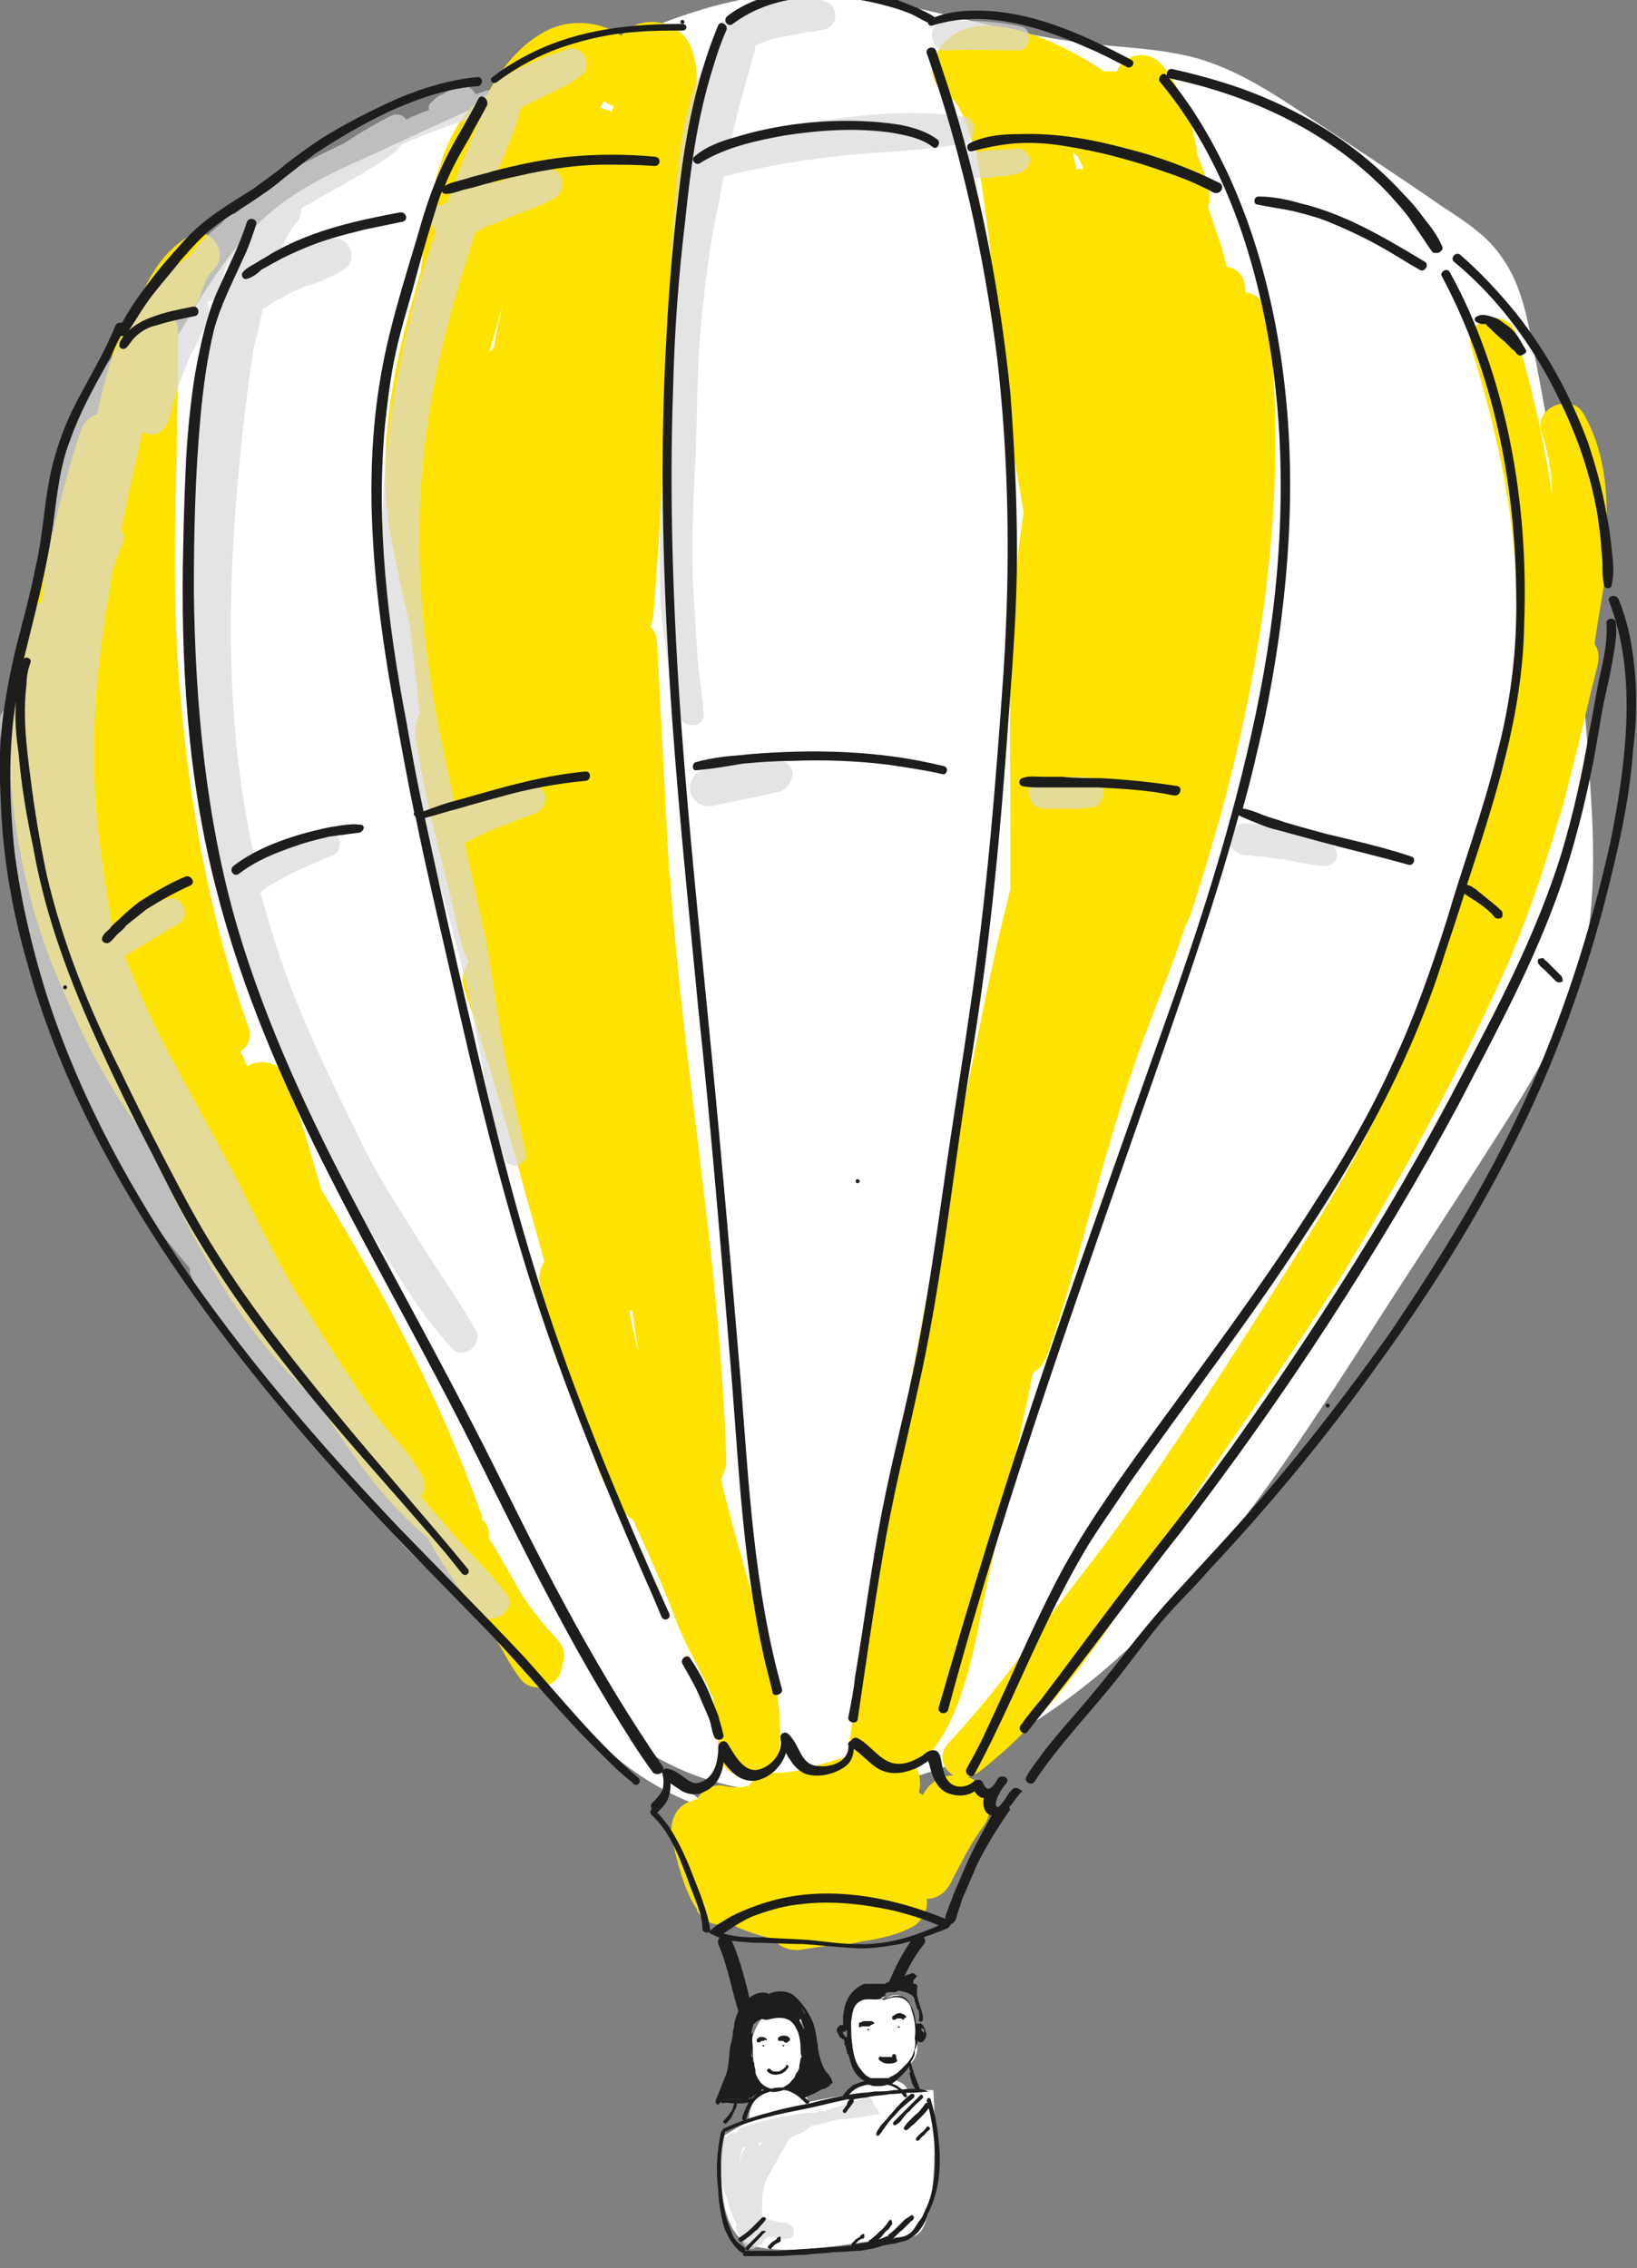 <?xml version="1.0" encoding="utf-8"?>
<!-- Generator: Adobe Illustrator 25.2.0, SVG Export Plug-In . SVG Version: 6.00 Build 0)  -->
<svg version="1.1" id="Layer_1" xmlns="http://www.w3.org/2000/svg" xmlns:xlink="http://www.w3.org/1999/xlink" x="0px" y="0px"
	 viewBox="0 0 123.3 170.8" style="enable-background:new 0 0 123.3 170.8;" xml:space="preserve">
<rect x="0" y="0" width="123.3" height="170.8" fill="#808080" stroke="none"/>
<style type="text/css">
	.st0{fill:#FFFFFF;}
	.st1{fill:#FFE200;}
	.st2{opacity:0.702;}
	.st3{fill:#D9D9D9;}
	.st4{fill:#1D1D1B;}
</style>
<g>
	<path class="st0" d="M66.7,150.5c0,0-2.7-1.3-2.6,1.8c0.1,3.1,0.3,3.5,1.2,4.3c0,0-1.9,0.7-1.5,1.2c0.4,0.5,4.6-0.3,4.6-0.3
		s-0.1-0.7-1.2-0.9c-1.1-0.2,1.9-0.5,1.9-2.4c0-1.8-0.5-4.7-2.2-3.8"/>
	<path class="st0" d="M57.7,151.6c0,0-2.4,2.4-0.4,5.6c0,0-0.9,1.5-0.9,2.3c-0.1,0.9,4.6-0.9,4.6-0.9l-0.5-1.5c0,0,0.2-5.4-0.5-5.6
		c-0.7-0.2-2.1,0-2.1,0"/>
	<path class="st0" d="M54.6,160.7c-0.3,0.7,2.7-3.3,15.7-3.3c0,0,0.7,11-1.6,11c-2.4,0-8.1,1.6-11.7,0.8
		C53.2,168.4,54.6,160.7,54.6,160.7z"/>
	<g>
		<g>
			<path class="st0" d="M53.6,136.3c-6.2-1.9-11-6.9-14.4-12.4c-3.4-5.5-5.8-11.6-9.2-17.1C24.2,97.4,15.5,89.5,12.2,79
				c-1.4-4.4-1.7-9.1-2.1-13.7C9.7,59.2,9.2,53,8.8,46.9c-0.3-4.5-0.6-9,0.6-13.3c0.9-3.2,2.7-6.2,4.4-9c1.9-3.2,3.9-6.4,6.8-8.8
				c2.1-1.7,4.6-2.9,7.1-4c5.4-2.5,10.7-4.9,16.1-7.4c4.7-2.2,9.6-4.4,14.8-4.8c7.7-0.6,15.2,2.7,22.8,3.6c2.9,0.4,5.9,0.4,8.8,1.2
				c3.1,0.9,5.8,2.7,8.5,4.5c3.3,2.2,6.7,4.4,10,6.7c1.7,1.1,3.4,2.2,4.5,3.9c1.2,1.7,1.7,3.8,2.1,5.8c2.3,11.3,3.8,22.7,4.5,34.2
				c0.3,4.6,0.4,9.3-0.8,13.7c-1.3,4.6-3.9,8.7-6.4,12.6c-3.3,5.2-6.7,10.3-10,15.5c-7.2,11.2-14.9,22.8-26.4,29.4
				c-9.1,5.2-21.5,6.5-29.5-0.3"/>
		</g>
		<g>
			<path class="st1" d="M42,123.5c-1-1.1-1.9-2.2-2.7-3.4c-0.8-1.4-1.6-2.9-2.5-4.3c0.1-0.4,0-0.8-0.3-1.2c-0.1-0.1-0.1-0.1-0.2-0.2
				c0-0.2,0-0.4-0.1-0.5c-3-8.5-7.3-16.6-12-24.3c-0.8-2.8-1.6-5.6-2.6-8.3c-0.5-1.4-2-1.6-3-1c-0.1-0.4-0.3-0.7-0.5-1.1
				c0.6-0.4,0.9-1.1,0.6-1.9c-3-8.4-4.5-17.1-5.2-26c-0.7-8.8,0-17.5-0.1-26.2c0.1-0.4-0.1-0.7-0.2-1c0.1-0.2,0.2-0.4,0.2-0.5
				c0.6,0,1.1-0.2,1.5-0.9c0.4-0.8,0.5-1.8,1.2-2.4c1.3-1.3-0.4-3.5-1.9-2.5c-2.3,1.4-3.3,3.7-4.2,6C9.6,24,9.2,24.3,9,24.9
				c-0.6,2-1.2,4.1-1.7,6.3c-0.6,0.2-1.1,0.7-1.3,1.5c-0.8,2.4-1.4,4.8-2,7.3c-0.3,0.3-0.5,0.6-0.6,1.1C2.6,44,1.6,47.6,1.2,51.2
				c-0.3,0.3-0.5,0.7-0.5,1.2c-0.3,7,0.8,14.4,3.5,20.9C6,77.6,8.1,82,11,85.6c0,0.2,0.1,0.3,0.2,0.5c2.9,6.6,6.9,14.3,12.6,19.3
				c0,0,0,0,0,0c2.4,3.7,5,7.6,8.4,10.4c1.4,2.5,3,4.8,4.8,7c0.7,1.2,1.3,2.4,2.1,3.5c1,1.5,3.2,0.6,3.2-0.8
				C42.6,124.9,42.6,124.2,42,123.5z"/>
			<path class="st1" d="M120.9,41.1c0.3-3.4,0.1-6.9-1.6-9.9c-0.9-1.7-3.8-0.5-3.2,1.3c0.5,1.5,0.8,3.1,0.8,4.7c-0.6-4-1.5-8-2.7-12
				c-0.6-2.2-4-1.2-3.4,0.9c2.1,6.9,3.6,13.6,3.4,20.8c-0.1,3.5-0.1,7.1-0.9,10.6c-0.2,0.6-0.4,1.2-0.6,1.8
				c-0.3,0.2-0.5,0.5-0.7,0.9c-0.3,0.8-0.5,1.5-0.6,2.3c-0.1,0.3,0,0.5,0,0.7c-0.9,2.7-1.8,5.4-2.6,8.1c-2.3,7.5-5.7,14.5-9.9,21.2
				c-4.4,7.1-9,14.3-13.8,21.2c-2,2.9-4.3,5.7-6.4,8.5c-2.2,3.1-4.6,6.2-7.2,9c-0.9,0.9-0.5,2,0.3,2.5c-0.9,0-1.7,0.5-2.2,1.3
				c0,0.1-0.1,0.1-0.1,0.2c-0.1-0.1-0.2-0.2-0.3-0.2c0.2-0.6,0.1-1.4-0.2-1.9c3.6-3,4.4-9.3,5.3-13.6c1.2-5.4,2.4-10.7,3.5-16.1
				c0.5-0.3,0.8-0.7,1.1-1.4c2.4-7,4-14.3,6.4-21.4c1.2-3.6,2.8-7.2,4-10.9c0.1-0.2,0.2-0.4,0.3-0.6c4.7-14.2,7.8-30.1,5.9-45.2
				c-0.1-1.1-0.9-1.8-1.7-1.9c0,0,0,0,0-0.1c0-1.1-0.6-1.7-1.4-1.8c-0.2-0.7-0.3-1.3-0.5-1.8c-0.3-0.9-0.6-1.8-0.9-2.7
				c0.1-0.2,0.1-0.5,0.1-0.8c0-0.8-0.4-1.9-0.9-3.1c-0.3-2.3-1-4.6-2.5-6.6c-1.1-1.5-3-1.1-3.6,0.3c-0.3,0-0.6-0.1-0.9,0
				c-4-2.7-11-5.8-12.9-0.8c-0.3,0.9,0.2,2.1,1,2.5c1.1,0.6,1.6,2.7,2,3.8c0.1,0.1,0.1,0.3,0.2,0.4c1.2,6.6,1.6,13.3,2.4,19.9
				c0.3,2.5,0.8,4.9,1.2,7.4c-1.5,9.4-0.9,18.9-1,28.4c-0.2,0.8-0.4,1.6-0.6,2.4c-1.7,6.9-6.8,33.9-7.9,40.1
				c-1.3,7.1-2.6,14.3-3.6,21.5c-0.1,0.5,0,0.9,0.1,1.2c-2,0.5-3.9,1.4-6,1.3v0c-0.2,0-0.3,0-0.5,0.1c0.6-0.3,1-0.9,1.1-1.9
				c0.3-3.6-0.7-7.1-1.7-10.5c-1-3.3-1.9-6.5-2.7-9.8c0.2-0.4,0.4-0.9,0.4-1.4c-0.4-14.6-3.2-29.1-4.2-43.7c0-0.2-0.1-0.5-0.1-0.6
				c-0.3-5.7-0.6-11.5-0.9-17.2c0-0.6-0.2-1-0.5-1.3c0.1-0.2,0.1-0.4,0.2-0.7c0.6-7.2,0.9-14.4,1.2-21.6c0.3-5.4,1.3-10.7,1.7-16.1
				c0.4-1.7,0.6-3.5,0-5.1c-0.8-2.3-4-2.7-5.3-1c-1.5-1.1-3.9-1.3-5.6-0.4c-2,1-3.4,2.8-4.5,4.8c-3.7,2.4-4.4,8.5-4.9,12.4
				c0,0.3-0.1,0.6-0.1,0.9c-0.2,0.6-0.3,1.2-0.5,1.8c-1.5,5.1-2.5,10.5-2.1,15.8c0,0.1,0,0.3,0.1,0.4c0,0.2,0,0.4,0,0.7
				c0.5,2.8,1.1,5.5,1.7,8.2c0.2,2.1,0.5,4.2,0.7,6.4c-0.2,0.5-0.4,1.1-0.3,1.8c0.6,4.2,1.7,8.2,2.7,12.3c0.3,1.2,0.5,2.5,0.9,3.7
				c0.1,0.3,0.2,0.6,0.4,0.9c0,0,0,0.1,0,0.1c-0.4,0.5-0.6,1.3-0.3,2.1c2.3,6.7,4.1,13.6,6,20.4c-0.3,0.5-0.5,1.1-0.3,1.8
				c0.8,3.1,1.8,6,3,8.9c0.2,0.7,0.3,1.5,0.5,2.2c0.6,2.2,1.5,5.2,3.5,6.6c1.2,2.6,2.4,5.3,3.4,8c0.6,1.5,1.8,3.5,2.6,5.4
				c0.2,1.3,0.4,2.5,0.4,3.8c0,0,0,0,0,0c0,1.7,1.7,2.4,3,2.1c-0.3,0.2-0.5,0.4-0.7,0.7c-0.2,0-0.4,0.1-0.5,0.1
				c-0.4,0-0.9,0-1.3-0.1c0,0,0,0,0,0c-0.9-0.2-1.7,0.3-2.1,1c-0.1,0-0.2,0-0.3,0.1c-1.3,0.3-1.8,1.6-1.6,2.8
				c0.4,1.8,0.9,3.9,1.9,5.4c0,0,0,0.1,0,0.1c0.6,1,1.6,1.2,2.4,0.9c0.9,0.5,2,0.9,3.3,1.2c0.5,0.6,1.3,1,2.3,0.8
				c0.6-0.1,1.3-0.2,2-0.3c0.8,0,1.6-0.1,2.4-0.3c1.4-0.2,2.8-0.5,4-1.2c0.7-0.5,1-1.3,0.9-2c0.7,0,1.4-0.4,1.8-1.2
				c0.8-1.5,1.5-3,2.5-4.3c0.9-1.2,0.2-3-1-3.6c-0.1,0-0.2-0.1-0.2-0.1c0.3,0,0.6-0.2,0.9-0.4c6-4.7,9.9-11,13.9-17.3
				c4.7-7.4,10-14.4,14.5-21.9c4.1-6.9,7.9-13.9,11.2-21.2c1.6-3.7,2.9-7.5,4-11.3c0.4-1.1,0.6-2.2,0.9-3.3c0.7-2.7,1.3-5.4,2-8.2
				c0.2-0.7,0.1-1.3-0.2-1.7c0.3-2.1,0.7-4.2,1-6.3C121.3,42,121.2,41.5,120.9,41.1z M81.2,11.8c0.1,0.3,0.3,0.6,0.4,0.9
				c-0.2,0-0.3,0-0.5,0.1c-0.1-0.4-0.2-0.8-0.3-1.3C80.9,11.5,81.1,11.7,81.2,11.8z M37.2,26.2c-0.2,0.1-0.3,0.3-0.4,0.5
				c0.4-1.4,0.8-2.8,1.2-4.2C37.7,23.6,37.4,24.9,37.2,26.2z M46.1,8.4c-0.3-0.1-0.6-0.2-0.9-0.3c0.1-0.2,0.2-0.3,0.3-0.5
				C45.7,7.8,46,7.9,46.2,8C46.2,8.1,46.1,8.3,46.1,8.4z M47.4,98.7c0.1,0,0.1,0,0.2,0c0.2,1,0.3,2.1,0.5,3.1
				C47.8,100.8,47.6,99.8,47.4,98.7z"/>
			<g class="st2">
				<g>
					<path class="st3" d="M16.9,20.6C16.9,20.6,16.9,20.6,16.9,20.6C16.9,20.6,16.9,20.6,16.9,20.6C16.9,20.6,16.9,20.6,16.9,20.6z"
						/>
					<path class="st3" d="M38.2,120.1c-0.1-0.1-0.1-0.2-0.2-0.2c0,0,0,0,0,0c0,0,0,0,0,0c-0.5-0.7-1.1-1.4-1.7-2
						c-0.7-0.8-1.4-1.5-2.1-2.3c-0.8-1-1.7-1.9-2.5-2.9c0.3-0.3,0.4-0.9,0.2-1.3c-0.6-1.4-1.7-2.5-2.6-3.6c-1.1-1.2-2-2.6-2.9-4
						c-1.9-2.9-3.8-5.8-5.4-8.8c-1.6-2.9-2.9-5.8-4.5-8.7c-1.5-2.8-3.1-5.6-4.5-8.4c-1-1.9-1.8-3.9-2.6-5.9c1.3-0.8,2.6-1.6,4-2.4
						c0.5-0.3,0.6-0.9,0.4-1.3c-0.2-0.5-0.7-0.8-1.3-0.6c-0.5,0.2-1,0.4-1.5,0.6c-0.4,0.2-0.8,0.5-1.2,0.7c-0.4,0.3-0.9,0.5-1.3,0.8
						c0-0.1-0.1-0.2-0.1-0.3C8,67,7.6,64.4,7.3,61.8c0-0.1,0-0.2,0-0.3C6.7,55.2,7.4,49.1,8.5,43c0.2-0.8,0.5-1.5,0.8-2.3
						c0.1-0.3,0-0.6-0.2-0.7c0.3-1.3,0.5-2.5,0.8-3.8c0.3-1.2,0.6-2.5,0.8-3.7c0.4,0.3,0.9,0.3,1.4,0c0.4-0.3,0.6-0.7,0.7-1.2
						c0.3-1.2,0.6-2.3,1.1-3.4c0-0.1,0.1-0.3,0.1-0.3c0.1-0.2,0.1-0.3,0.2-0.5c0.1-0.3,0.3-0.6,0.5-1c0.3-0.6,0.6-1.2,0.9-1.8
						c0.2-0.5,0.2-1,0-1.5c0,0,0.1-0.1,0.1-0.1c0.4-0.1,0.7-0.3,0.8-0.7c0.1-0.4,0.2-0.8,0.3-1.2c0-0.1,0.1-0.2,0.1-0.3c0,0,0,0,0,0
						c0,0,0,0,0-0.1c0,0,0,0,0,0c0-0.1,0-0.1,0,0c0,0,0,0,0-0.1c0.1-0.2,0.2-0.4,0.3-0.6c0.2-0.4,0.4-0.7,0.7-1
						c0.1-0.2,0.2-0.3,0.4-0.5c0.1-0.1,0.1-0.2,0.2-0.2c0,0,0.1-0.1,0.1-0.1c0.2-0.2,0.3-0.5,0.3-0.8c0,0,0,0,0,0
						c0,0,0.1-0.1,0.1-0.1c0.6-0.6-0.2-1.7-0.9-1.2c-0.1,0.1-0.3,0.2-0.4,0.3c-0.3,0-0.5,0.1-0.7,0.3c-0.1,0.1-0.2,0.3-0.3,0.4
						c-0.9,0.7-1.8,1.6-2.5,2.6c-0.1,0-0.3,0.1-0.4,0.2c-0.1,0.1-0.2,0.2-0.3,0.3c-0.3-0.1-0.6,0-0.8,0.3c-0.7,0.9-1.4,1.8-2,2.7
						c-0.1,0.2-0.2,0.3-0.3,0.5c-0.1,0.1-0.2,0.2-0.3,0.3c-0.6,1.1-1.2,2.1-1.7,3.3c-2.2,2.4-3.3,5.9-4,9c-0.3,1.5-0.6,3.1-0.7,4.7
						c0,0.3,0,0.5-0.1,0.8c-0.2,1.1-0.3,2.2-0.4,3.3c0,0.2,0,0.3-0.1,0.5c0,0.1-0.1,0.1-0.1,0.2c-0.5,0.1-1,0.4-1.2,1
						c-0.5,2.2-0.7,4.4-0.7,6.7c-0.5,0-1.1,0.3-1.1,1c0,2.3,0.3,4.6,0.8,6.8c0,2,0.3,4.1,0.6,6.1c0.6,3.7,1.6,7.4,2.8,10.9
						c0.7,2,1.5,4.2,2.8,5.8c0.1,0.1,0.1,0.1,0.2,0.2c-0.1,0.3-0.1,0.7,0,1c1.8,3.8,4.3,7.3,7.1,10.5c0,0.2,0,0.4,0.1,0.6
						c1.6,3.7,4.7,6.6,7.3,9.7c1.5,1.8,3,3.6,4.4,5.4c1.5,1.8,2.9,3.7,4.5,5.4c1.8,1.8,3.7,3.6,5.7,5.1
						C37.5,122.4,38.9,121,38.2,120.1z"/>
				</g>
				<path class="st3" d="M72.7,8.8C69.4,8.3,65.9,8.5,62.6,9c-2.5,0.3-5,0.8-7.5,1.4c0.5-2.2,1.1-4.3,1.7-6.4c0.1-0.2,0.1-0.4,0-0.5
					c0.1,0,0.1-0.1,0.2-0.1c0,0,0,0,0,0c0.1,0,0.1-0.1,0.2-0.1c0.5-0.2,1-0.4,1.6-0.5c0.5-0.1,1.1-0.2,1.6-0.3c0.1,0,0.3,0,0.4-0.1
					c0,0,0.2,0,0.2,0c0.4,0,0.7-0.1,1.1-0.2c0.6-0.1,0.9-0.7,0.8-1.2c-0.1-0.6-0.5-0.9-1.1-1c-2.5-0.3-5.1,0.4-7.3,1.6
					c-0.6,0.3-0.9,1.2-0.5,1.8c-0.1,0.1-0.1,0.1-0.2,0.2c-1.6,2.4-2.2,5.1-2.6,7.9c-0.3,2.7-0.5,5.4-0.7,8.1c0,0.5,0.2,0.8,0.6,1
					c-0.1,0.8-0.2,1.6-0.3,2.3c-0.3,3.3-0.6,6.6-0.8,9.9c-0.2,3.4-0.3,6.7-0.3,10.1c0,1.9,0.1,3.7,0.4,5.5c0.2,1.8,0.5,3.8,1.1,5.6
					c0.3,0.9,1.9,0.8,1.8-0.2c-0.1-1.6-0.4-3.2-0.5-4.8c-0.1-1.6-0.2-3.3-0.3-4.9c-0.1-3.3,0-6.5,0.2-9.7c0.1-3.3,0.1-6.6,0.4-9.9
					c0.3-3.2,0.7-6.4,1.4-9.5c0.1-0.6,0.2-1.1,0.3-1.7c2.7-0.7,5.5-1.2,8.3-1.5c3.3-0.4,6.6-0.4,9.9-1C73.6,10.4,73.6,8.9,72.7,8.8z
					"/>
				<path class="st3" d="M76.9,2c-1.8-0.4-3.7-0.5-5.6-0.4c-0.6,0-1.2,0.5-1.1,1.1c0,0.6,0.5,1.2,1.1,1.1c1.8-0.1,3.5,0,5.3,0
					c0.5,0,0.8-0.3,0.9-0.8C77.6,2.6,77.4,2.1,76.9,2z"/>
				<path class="st3" d="M77.6,12c-0.1-0.4-0.4-0.8-0.9-0.8c-1.2,0.1-2.5,0.1-3.7,0.3c-0.5,0.1-0.8,0.7-0.7,1.2
					c0.2,0.5,0.7,0.8,1.2,0.7c0.1,0,0.2,0,0.2,0c0.1,0,0.2-0.1,0.2,0c0,0-0.1,0-0.1,0c0,0,0.1,0,0.1,0c0.1,0,0.1,0,0.2,0
					c0.3,0,0.6,0,0.9-0.1c0.6,0,1.3-0.1,1.9-0.3C77.3,12.8,77.6,12.4,77.6,12z"/>
				<path class="st3" d="M44,4.2c-0.2-0.4-0.8-0.7-1.3-0.5c-0.2,0.1-0.4,0.2-0.6,0.2C42,4,41.8,4.1,41.6,4.1c-0.1,0-0.4,0.2-0.1,0
					c-0.5,0.2-1,0.4-1.4,0.6c-0.6,0.3-1.2,0.5-1.8,0.9c-0.5,0-0.9,0.2-1.1,0.6C37.1,6.4,37,6.6,37,6.8c-0.1,0-0.2,0-0.3,0
					c-0.3,0.1-0.6,0.2-0.9,0.3c0,0,0,0,0,0c0-0.1-0.1-0.2-0.1-0.2c-0.1-0.1-0.2-0.2-0.3-0.3c-0.1,0-0.2-0.1-0.3-0.1
					c-0.2-0.1-0.4-0.1-0.6,0c-0.3,0.1-0.7,0.3-1,0.5c-0.1,0.1-0.2,0.1-0.4,0.2c-0.2,0.1-0.4,0.3-0.5,0.4c-0.1,0.1-0.1,0.1-0.2,0.2
					c-0.1,0.1-0.1,0.2-0.1,0.4c0,0,0,0.1,0,0.1c-0.6,0.2-1.1,0.4-1.7,0.7c-0.2-0.3-0.6-0.5-1.1-0.3c-1.2,0.6-2.4,1.3-3.6,2.1
					c-2.5,1.2-5,2.4-7.2,4c-0.6,0.5-0.9,1.2-0.5,1.9c0.1,0.1,0.2,0.3,0.3,0.4c-0.4,0.1-0.7,0.4-0.8,0.9c-0.7,3.1-1.7,6.1-2.5,9.2
					c-0.8,3-1.5,6.4-1.2,9.5c0.1,0.5,0.3,0.9,0.7,1c-0.3,3-0.7,6.2-0.2,9.2c0,2.6,0.1,5.2,0.3,7.8c0.5,5.6,1.5,11.1,3.1,16.4
					c1.6,5.2,3.9,10.2,6.3,15c1.4,2.7,2.9,5.3,4.5,7.9c0.8,1.3,1.6,2.6,2.4,3.8c0.9,1.3,1.8,2.5,2.9,3.7c0.9,1,2.5-0.3,1.8-1.4
					c-1.3-2.2-2.8-4.4-4.2-6.6c-1.4-2.3-2.9-4.5-4.1-6.9c-2.3-4.7-4.6-9.3-6.3-14.2c-0.6-1.7-1.1-3.5-1.6-5.2c0,0,0.1,0,0.1-0.1
					c0.8-0.6,1.7-1,2.6-1.5c0.2-0.1,0.5-0.2,0.7-0.3c0.1,0,0.1,0,0.2-0.1c0,0,0.2-0.1,0.3-0.1c0.5-0.2,1-0.5,1.6-0.7
					c0.5-0.2,0.6-0.9,0.4-1.3c-0.2-0.5-0.7-0.8-1.2-0.6c-1,0.3-2,0.7-3,1.1c-0.7,0.3-1.5,0.7-2.1,1.1c-1.8-7.9-2.1-16.1-1.6-24.3
					c0.3-4.8,0.8-9.5,1.5-14.2c0.3-1,0.5-2,0.7-3c0,0,0,0,0.1,0c0,0,0,0,0.1,0c0.1-0.1,0.3-0.2,0.4-0.3c0.2-0.2,0.5-0.3,0.7-0.4
					c0.5-0.3,1.1-0.6,1.6-0.8c0.1-0.1,0.3-0.1,0.4-0.2c0,0,0,0,0.1,0c0,0,0.1,0,0.1,0c0.3-0.1,0.6-0.2,0.8-0.3
					c0.6-0.3,1.2-0.5,1.8-0.9c1.2-0.7,0.4-2.7-1-2.3c-1.3,0.4-2.7,0.9-4,1.4c0.4-1,0.8-1.9,1.4-2.6c0.3-0.3,0.4-0.7,0.4-1.1
					c2.3-1.4,4.8-2.6,7-4.2c0.2-0.2,0.4-0.4,0.5-0.6c2-0.9,4.1-1.6,6.1-2.3c-0.9,2.2-1.8,4.4-2.6,6.6c-0.2,0.1-0.3,0.2-0.5,0.2
					c-0.7,0.3-0.9,1.3-0.5,1.9c0,0.1,0.1,0.1,0.1,0.2c-0.4,1.2-0.8,2.5-1.2,3.8c-1.4,5-2.4,10.2-2.7,15.4c-0.5,8.8,1.1,17.5,3.2,26
					c0,0.1,0,0.3,0.1,0.4c0.5,2,1,3.9,1.6,5.9c0.8,3,1.6,6,2.1,9c0.6,3.1,1.1,6.2,2.1,9.2c0.3,1,1.8,0.6,1.6-0.4
					c-0.6-2.7-1.2-5.4-1.7-8c-0.5-2.7-0.8-5.4-1.3-8c-0.5-2.4-1.1-4.9-1.6-7.3c0.8-0.4,1.5-0.8,2.3-1.1c0.1-0.1,0.3-0.1,0.4-0.2
					c-0.3,0.1,0,0,0.1,0c0.3-0.1,0.6-0.2,0.8-0.3c0.5-0.2,1.1-0.4,1.6-0.6c0.6-0.2,0.9-0.7,0.9-1.3c-0.1-0.5-0.6-1.1-1.2-1
					c-1.3,0.1-2.5,0.4-3.7,0.9c-0.7,0.3-1.3,0.5-1.9,0.9c-0.4-1.9-0.8-3.8-1.2-5.7c-1-5.2-1.6-10.6-1.5-15.9
					c0.1-5.1,0.9-10.1,2.2-15c0.6-2.3,1.3-4.5,2-6.7c0.2-0.1,0.4-0.2,0.6-0.3c0.1-0.1,0.2-0.1,0.4-0.2c0.1,0,0.2-0.1,0.2-0.1
					c0,0,0,0,0.1,0c0.3-0.1,0.6-0.2,0.9-0.4c1.3-0.5,2.6-0.9,3.8-1.6c0.5-0.3,0.7-1,0.5-1.5c-0.3-0.6-0.8-0.8-1.4-0.7
					c-1.2,0.2-2.5,0.7-3.7,1.1c0.5-1.5,1.1-2.9,1.7-4.4C39,9,39.1,8.7,39.1,8.5c0.1-0.1,0.1-0.3,0.2-0.4c0.7-0.4,1.4-0.7,2.2-1.1
					c0.4-0.2,0.8-0.4,1.2-0.6c0.5-0.3,0.9-0.6,1.3-0.9C44.2,5.2,44.3,4.5,44,4.2z"/>
				<path class="st3" d="M59.7,58.2c-0.1-0.6-0.6-1-1.2-1c-1.9,0-3.7,0.4-5.5,0.8c-0.7,0.1-1.2,1-1,1.7c0.2,0.7,0.9,1.1,1.7,1
					c1.7-0.4,3.4-0.7,5.1-1.1C59.4,59.3,59.7,58.7,59.7,58.2z"/>
				<path class="st3" d="M83,59.1c-0.1-0.2-0.4-0.5-0.7-0.5c-0.4-0.1-0.7-0.1-1.1-0.1c-0.3,0-0.6,0-0.8,0c-0.6,0-1.1,0-1.7,0
					c-0.7,0-1.3,0.6-1.2,1.2c0,0.7,0.5,1.2,1.2,1.2c0.6,0,1.1,0,1.7,0c0.3,0,0.6,0,0.8,0c0.4,0,0.7-0.1,1.1-0.1
					c0.2,0,0.4-0.2,0.6-0.4c0.1-0.2,0.2-0.4,0.2-0.7C83.1,59.4,83,59.2,83,59.1z"/>
				<path class="st3" d="M99.9,63.3c-2-0.7-4-1.2-6.1-1.3c-0.6,0-1.2,0.6-1.2,1.2c0,0.7,0.5,1.1,1.2,1.2c0.3,0,0.5,0,0.8,0.1
					c0.1,0,0.2,0,0.3,0c-0.1,0,0.2,0,0.2,0c0.5,0.1,1,0.2,1.5,0.2c1,0.2,1.9,0.4,2.9,0.5c0.5,0.1,1.1-0.1,1.2-0.7
					C100.7,63.9,100.4,63.4,99.9,63.3z"/>
				<path class="st3" d="M65.9,158.7c0-0.1,0-0.1-0.1-0.2c0-0.3-0.3-0.7-0.7-0.5c-0.9,0.3-1.8,0.6-2.8,0.9c-0.1,0-0.1,0-0.2,0.1
					c-0.1,0-0.1,0-0.2,0c-0.2,0-0.3,0.1-0.5,0.1c-0.1,0-0.1,0-0.2,0c0,0-0.1,0-0.1,0c-0.1,0-0.1,0-0.2,0c-0.8,0.1-1.6,0.2-2.4,0.4
					c-0.9,0.2-1.8,0.4-2.6,0.7c-0.2,0.1-0.3,0.2-0.4,0.4c-0.3,0-0.6,0-0.8,0.3c0,0,0,0,0,0c-0.3,0-0.5,0.2-0.5,0.6
					c-0.1,1,0,1.9,0.2,2.9c0.1,0.4,0.2,0.8,0.4,1.2c0,0.2,0.1,0.4,0.1,0.5c0.1,0.3,0.2,0.7,0.4,1c0,0.1,0.1,0.3,0.2,0.4
					c-0.1,0.1-0.1,0.3,0,0.4c0.2,0.4,0.3,0.9,0.6,1.2c0.2,0.4,0.8,0.3,1,0c0.2,0,0.4-0.1,0.4-0.3c0.1-0.2,0.3-0.3,0.4-0.4
					c0.5,0.1,0.9,0.2,1.4,0.2c0.3,0,0.5-0.2,0.5-0.5c0-0.3-0.1-0.5-0.4-0.6c-0.1-0.1-0.2-0.1-0.4-0.1c-0.5-0.1-0.9-0.2-1.4-0.3
					c-0.1,0-0.1,0-0.2-0.1c0-0.3,0-0.7,0-1c0-0.7,0.1-1.4,0.4-2c0.3-0.6,0.7-1.2,1-1.8c0.2-0.3,0.4-0.7,0.6-1.1
					c0.1-0.1,0.2-0.1,0.3-0.2c0.5-0.2,1-0.4,1.4-0.8c0.7-0.1,1.3-0.3,2-0.5c0.1,0,0.3,0,0.4,0c0.3,0,0.6-0.1,0.9-0.1
					c0.5-0.1,1.1-0.1,1.6-0.3C66.3,159.5,66.3,158.8,65.9,158.7z M55.7,162.8c0-0.3,0.1-0.6,0.2-0.9c0-0.1,0.1-0.2,0.1-0.2
					c0.1,0,0.1,0,0.2,0C55.9,162,55.8,162.4,55.7,162.8z M57.2,161.6c0-0.1-0.1-0.1-0.1-0.2c0.1,0,0.2-0.1,0.4-0.1
					C57.3,161.4,57.3,161.5,57.2,161.6z"/>
			</g>
			<g>
				<g>
					<g>
						<path class="st4" d="M59.5,153.5c-0.1-0.1-0.2-0.2-0.4-0.2c-0.2,0-0.3,0-0.4,0.1c-0.1,0-0.1,0.1-0.1,0.2
							c0,0.1,0.1,0.1,0.2,0.1c0,0,0,0,0,0c0,0,0,0,0,0c0,0,0,0,0,0c0,0,0,0,0,0c0,0,0,0,0,0c0,0,0,0,0,0c0,0,0,0,0.1,0c0,0,0,0,0,0
							c0,0,0,0,0,0c0,0,0,0,0,0c0,0,0,0,0,0c0,0,0,0,0,0c0,0,0,0,0.1,0c0,0,0,0,0,0c0,0,0,0,0,0c0,0,0,0,0,0c0,0,0,0,0,0
							c0,0,0,0,0,0c0,0,0,0,0.1,0.1c0.1,0,0.1,0.1,0.2,0C59.5,153.7,59.5,153.6,59.5,153.5z"/>
						<polygon class="st4" points="58.9,153.6 58.9,153.6 58.9,153.6 						"/>
					</g>
					<path class="st4" d="M57.7,153.5c-0.1-0.1-0.3-0.1-0.4-0.1c-0.1,0-0.1,0-0.2,0.1c-0.1,0-0.1,0.1-0.1,0.2c0,0,0,0.1,0.1,0.1
						c0,0,0.1,0,0.1,0c0,0,0.1,0,0.1-0.1c0,0,0,0,0,0c0,0,0,0,0,0c0,0,0,0,0,0c0,0,0,0,0,0c0,0,0,0,0,0c0,0,0.1,0,0.1,0c0,0,0,0,0,0
						c0.1,0,0.2,0,0.2-0.1C57.8,153.7,57.8,153.6,57.7,153.5z"/>
					<path class="st4" d="M59.4,155.6c0,0-0.1-0.1-0.1-0.1c-0.1,0-0.1,0-0.1,0.1c0,0,0,0.1-0.1,0.1c0,0-0.1,0.1-0.1,0.1
						c-0.1,0.1-0.2,0.1-0.3,0.2c0,0-0.1,0-0.1,0c0,0-0.1,0-0.1,0c0,0-0.1,0-0.1,0c0,0,0,0-0.1,0c-0.1,0-0.2-0.1-0.3-0.2
						c-0.1-0.1-0.3,0.1-0.2,0.2c0.2,0.2,0.5,0.3,0.9,0.2c0.1,0,0.3-0.1,0.4-0.2c0.1,0,0.1-0.1,0.1-0.1
						C59.3,155.8,59.4,155.7,59.4,155.6z"/>
					<path class="st4" d="M62.7,156.8C62.7,156.8,62.7,156.7,62.7,156.8c-0.1-0.4-0.3-0.6-0.5-0.8c-0.2-0.3-0.3-0.6-0.4-0.9
						c-0.1-0.4-0.2-0.7-0.2-1.1c-0.1-0.4-0.1-0.7-0.2-1.1c-0.1-0.6-0.4-1.1-0.7-1.6c-0.3-0.4-0.6-0.8-1-1.1
						c-0.5-0.3-1.1-0.3-1.7-0.1c0,0-0.1,0.1-0.1,0.1c0,0,0-0.1-0.1-0.1c-1.1-0.3-2.1,0.9-2.4,1.9c-0.1,0.3-0.1,0.7-0.2,1
						c0,0.4-0.1,0.7-0.2,1.1c-0.1,0.7-0.1,1.5-0.3,2.1c-0.1,0.3-0.3,0.7-0.4,1c-0.1,0.3-0.3,0.6-0.3,1c0,0.1,0.2,0.2,0.3,0.1
						c0,0,0.1,0.1,0.1,0.1c0.3-0.1,0.6,0,0.9,0c0,0,0,0,0,0c-0.1,0.3-0.1,0.5-0.3,0.7c-0.1,0.2-0.3,0.4-0.5,0.6
						c-0.1,0.1,0.1,0.3,0.2,0.2c0.2-0.2,0.4-0.4,0.5-0.7c0.1-0.2,0.3-0.5,0.3-0.8c0,0,0,0,0,0c0,0,0.1,0,0.1,0c0.3,0,0.6,0,0.8-0.1
						c-0.2,0.4-0.4,0.8-0.5,1.2c0,0.2,0.2,0.3,0.3,0.1c0.2-0.8,0.5-1.5,1.3-1.9c0.2-0.1,0.3-0.1,0.5-0.2c0.3,0.1,0.7,0,1-0.1
						c0.3,0,0.5,0.1,0.7,0.2c0.4,0.2,0.7,0.5,1,0.8c0.1,0.1,0.4-0.1,0.2-0.2c-0.1-0.1-0.2-0.2-0.3-0.2c0.3-0.2,0.7-0.3,1-0.5
						c0.2-0.1,0.3-0.2,0.5-0.2c0.2-0.1,0.4-0.2,0.5-0.4C62.8,156.9,62.7,156.8,62.7,156.8z M60.3,155c0,0.2-0.1,0.4-0.1,0.7
						c0,0.1-0.1,0.3-0.2,0.4c-0.1,0.1-0.1,0.3-0.2,0.4c-0.2,0.2-0.3,0.4-0.5,0.5c-0.1,0.1-0.2,0.1-0.3,0.2c0,0,0,0,0,0
						c-0.3,0-0.6,0-0.9,0.1c-0.4-0.1-0.7-0.3-0.9-0.6c-0.3-0.4-0.4-0.9-0.4-1.3c0-0.1,0-0.1-0.1-0.1c0-0.2,0-0.3-0.1-0.5
						c0-0.2,0-0.5,0-0.7c0-0.3,0-0.6,0-0.9c0-0.3,0.1-0.6,0.2-0.9c0.2-0.3,0.5-0.3,0.8-0.2c0,0,0.1,0,0.1,0c0,0,0,0,0.1,0
						c0.4-0.1,0.9-0.2,1.3-0.1c0.4,0.1,0.6,0.3,0.8,0.6c0.3,0.5,0.4,1.1,0.4,1.7c0,0.2,0,0.4,0.1,0.6
						C60.4,154.8,60.4,154.9,60.3,155z M60.4,153c-0.2-0.7-0.5-1.3-1.2-1.4c-0.5-0.1-1,0-1.5,0.1c-0.3-0.1-0.7-0.1-0.9,0.2
						c-0.2,0.2-0.3,0.6-0.4,0.9c-0.1,0.3-0.1,0.7-0.1,1c0,0.2,0,0.3,0,0.5c0,0.3,0.1,0.6,0.1,1c0,0.4,0,0.7-0.2,1
						c-0.1,0.3-0.3,0.6-0.3,0.9c0,0.2,0.2,0.2,0.3,0c0.1-0.1,0.1-0.3,0.1-0.4c0-0.1,0.1-0.2,0.1-0.4c0-0.1,0.1-0.2,0.1-0.3
						c0.2,0.5,0.5,1,1,1.3c0,0,0,0,0,0c-0.3,0.1-0.6,0.3-0.8,0.6c0,0,0,0-0.1,0c-0.2,0.1-0.3,0.1-0.5,0.1c-0.2,0-0.4,0-0.6,0
						c-0.4,0-0.8,0-1.2,0c0,0,0,0,0,0c0.1-0.5,0.4-1,0.6-1.5c0.3-0.6,0.3-1.3,0.4-1.9c0-0.4,0.1-0.7,0.2-1c0.1-0.3,0.1-0.7,0.1-1
						c0.1-0.6,0.2-1.1,0.6-1.6c0.4-0.4,0.9-0.8,1.5-0.7c0.1,0,0.1,0,0.2-0.1c0,0.1,0.1,0.1,0.2,0.1c0.5-0.2,0.9-0.2,1.4,0
						c0.4,0.2,0.7,0.6,1,1c0.2,0.3,0.4,0.7,0.5,1c0,0,0,0,0,0c-0.1-0.2-0.2-0.5-0.3-0.7c0-0.1-0.1-0.1-0.2,0c0,0,0,0,0,0
						c-0.1-0.1-0.3,0-0.2,0.2c0.1,0.3,0.2,0.6,0.3,0.9C60.4,152.9,60.4,152.9,60.4,153C60.4,153,60.4,153,60.4,153z"/>
					<path class="st4" d="M65.8,152.3c-0.1-0.1-0.2-0.1-0.2-0.1c-0.1,0-0.1,0-0.2,0c0,0,0,0,0,0c0,0-0.1,0-0.1,0c-0.1,0-0.1,0-0.2,0
						c-0.1,0-0.2,0.1-0.3,0.1c0,0-0.1,0-0.1,0.1c0,0,0,0.1,0,0.1c0,0,0,0,0,0.1c0,0.1,0.1,0.1,0.2,0c0,0,0,0,0,0c0,0,0,0,0,0
						c0,0,0,0,0,0c0,0,0.1,0,0.1,0c0,0,0,0,0.1,0c0,0,0,0,0,0c0,0,0,0,0,0c0,0,0.1,0,0.1,0c0,0,0.1,0,0.1,0c0,0,0,0,0,0c0,0,0,0,0,0
						c0,0,0,0,0,0c0,0,0,0,0,0c0,0,0,0,0,0c0,0,0,0,0,0c0,0,0.1,0,0.1,0c0.1,0,0.1,0,0.2-0.1C65.9,152.4,65.9,152.3,65.8,152.3z"/>
					<path class="st4" d="M68.2,151.8c0,0-0.1-0.1-0.1-0.1c-0.1,0-0.2-0.1-0.3-0.1c-0.2,0-0.4,0.1-0.5,0.2c-0.1,0-0.1,0.1-0.1,0.2
						c0,0.1,0.1,0.1,0.2,0.1c0.1,0,0.1-0.1,0.2-0.1c0,0,0,0,0.1,0c0,0,0,0,0,0c0,0,0,0,0,0c0,0,0.1,0,0.1,0c0,0,0,0,0,0c0,0,0,0,0,0
						c0,0,0,0,0,0c0,0,0,0,0,0c0,0,0,0,0,0c0,0,0,0,0,0c0,0,0,0,0,0c0,0,0,0,0,0c0,0,0,0,0,0c0,0,0,0,0,0c0,0,0,0,0.1,0
						c0,0,0.1,0.1,0.1,0.1c0.1,0,0.1-0.1,0.1-0.1C68.3,151.9,68.3,151.9,68.2,151.8z"/>
					<g>
						<polygon class="st4" points="63.5,152.8 63.5,152.8 63.5,152.8 63.5,152.8 						"/>
						<g>
							<path class="st4" d="M69.5,153.2C69.5,153.2,69.5,153.2,69.5,153.2C69.5,153.2,69.5,153.2,69.5,153.2
								C69.5,153.2,69.5,153.2,69.5,153.2C69.5,153.2,69.5,153.2,69.5,153.2C69.5,153.2,69.5,153.2,69.5,153.2z"/>
							<path class="st4" d="M65.1,149.4c-0.8,0.3-1.3,1-1.5,1.8c0,0.2-0.1,0.4-0.1,0.7c0,0.2,0,0.4,0,0.6c-0.2,0-0.3,0-0.4,0.2
								c-0.1,0.1-0.1,0.3,0,0.4c0.1,0.2,0.1,0.3,0.3,0.4c0.1,0.1,0.2,0.1,0.2,0.2c0,0,0,0.1,0,0.1c0,0.1,0,0.2,0.1,0.3
								c0,0.2,0.1,0.3,0.1,0.5c0,0.1,0.1,0.1,0.1,0.1c0.1,0.4,0.2,0.8,0.4,1.2c0.2,0.3,0.4,0.6,0.8,0.8c-0.3,0.1-0.5,0.2-0.8,0.3
								c-0.3,0.2-0.6,0.5-0.8,0.8c-0.1,0.2,0.2,0.3,0.3,0.2c0.3-0.6,0.9-0.9,1.5-1c0.1,0,0.1,0,0.2,0c0.2,0.1,0.3,0.1,0.5,0.1
								c0.3,0,0.6,0,0.8-0.1c0.2,0,0.4,0.1,0.6,0.2c0.2,0.1,0.3,0.2,0.4,0.3c0.1,0.1,0.2,0.3,0.3,0.4c0.1,0.1,0.3,0,0.2-0.1
								c0-0.2-0.2-0.3-0.3-0.4c-0.1-0.1-0.3-0.2-0.4-0.3c-0.1-0.1-0.3-0.1-0.4-0.2c0.3-0.2,0.5-0.4,0.7-0.6c0.2-0.2,0.4-0.4,0.6-0.7
								c0,0.1,0,0.1,0,0.2c0,0.1,0,0.1,0.1,0.2c0,0-0.1,0.1-0.1,0.1c0.1,0.5,0.2,1,0.6,1.4c0.1,0.1,0.2,0,0.2-0.1
								c-0.1-0.4-0.3-0.8-0.4-1.1c-0.1-0.2-0.1-0.4-0.2-0.6c0-0.1-0.1-0.3-0.1-0.4c0.2-0.3,0.3-0.5,0.3-0.8c0-0.1,0-0.2,0.1-0.3
								c0-0.1,0.1-0.3,0.1-0.4c0-0.1,0-0.1,0-0.1c0.1,0,0.1,0.1,0.2,0.1c0.2,0,0.3-0.1,0.4-0.3c0.1-0.2,0.1-0.4,0-0.5
								c0-0.2-0.1-0.3-0.2-0.5c-0.1-0.1-0.1-0.1-0.2-0.1c-0.1,0-0.2,0-0.3,0c0,0,0,0,0,0c-0.1-0.6-0.2-1.3-0.7-1.7
								c-0.2-0.2-0.5-0.3-0.8-0.3c-0.3,0-0.6,0.1-0.9,0.2c0,0,0,0-0.1,0c0,0-0.1-0.1-0.1-0.1c0,0,0-0.1,0-0.1c0,0,0,0,0,0
								c0.1,0,0.1-0.1,0.2-0.1c0.1,0,0.1-0.1,0.1-0.2c0,0,0,0,0,0c0.1,0,0.1-0.2,0-0.3c0.2,0,0.4,0,0.5-0.1c0.2,0,0.1-0.3-0.1-0.3
								 M63.8,153.4C63.8,153.4,63.8,153.4,63.8,153.4C63.8,153.4,63.8,153.4,63.8,153.4C63.8,153.4,63.8,153.5,63.8,153.4
								C63.8,153.5,63.8,153.5,63.8,153.4C63.8,153.5,63.8,153.5,63.8,153.4C63.8,153.4,63.8,153.4,63.8,153.4
								C63.8,153.4,63.7,153.4,63.8,153.4c-0.1,0-0.1,0-0.1,0c0,0,0,0,0,0c0,0,0,0,0,0c0,0,0,0-0.1-0.1c0,0,0,0,0,0c0,0,0,0,0,0
								c0,0,0,0,0,0c0-0.1-0.1-0.1-0.1-0.2c0,0,0,0,0,0c0,0.1,0,0,0,0c0,0,0-0.1,0-0.1c0,0,0,0,0,0c0,0,0,0,0,0c0,0,0,0,0,0
								c0,0,0,0,0,0c0,0,0,0,0,0c0,0,0,0,0,0c0,0,0,0,0,0c0,0,0,0,0,0c0,0,0,0,0,0c0,0,0,0,0,0c0,0,0,0,0,0c0,0,0,0,0,0c0,0,0,0,0,0
								c0,0,0,0,0,0c0,0,0,0,0,0c0,0,0,0,0,0c0,0,0.1,0,0.1,0c0.1,0,0.1,0,0.1-0.1c0,0,0.1,0,0.1,0
								C63.8,152.9,63.8,153.2,63.8,153.4z M68.8,154.6c-0.1,0.3-0.3,0.6-0.5,0.8c-0.4,0.4-0.8,0.9-1.4,1.1c-0.1,0-0.1,0-0.2,0
								c-0.3,0-0.7,0-1.1,0c-0.3-0.1-0.6-0.4-0.8-0.7c-0.4-0.5-0.5-1.1-0.6-1.7c0-0.3-0.1-0.5-0.1-0.8c0,0,0,0,0-0.1c0,0,0,0,0,0
								c0-0.3,0-0.6,0-0.9c0.1-0.6,0.1-1.3,0.7-1.6c0.5-0.3,1.1,0,1.6-0.2c0.2,0,0.4,0,0.6-0.1c0.1,0,0.3-0.1,0.4-0.1
								c0.1,0,0.3,0,0.4,0c0.3,0.1,0.5,0.2,0.6,0.4c0.2,0.2,0.2,0.5,0.3,0.8c0.2,0.6,0.3,1.3,0.2,2C69,154,68.9,154.3,68.8,154.6z
								 M69.6,152.9C69.6,152.9,69.6,153,69.6,152.9c0,0.1,0,0.1,0,0.1c0,0,0,0,0,0c0,0,0,0,0,0c0,0,0,0,0,0.1c0,0,0,0,0,0
								c0,0,0,0,0,0c0,0,0,0,0,0c0,0,0,0,0,0l0,0c0,0,0,0,0,0c0,0,0,0,0,0c0,0,0,0,0,0l0,0c0,0,0,0,0,0c0,0,0,0,0,0c0,0,0,0,0,0
								c0,0,0,0,0,0c0,0,0,0,0,0c0,0,0,0,0,0c0,0,0,0,0,0c0,0,0,0,0,0c0,0,0,0,0,0c0,0,0,0,0,0c0,0,0,0,0,0c0,0,0,0,0,0c0,0,0,0,0,0
								c0,0,0,0,0,0c0,0,0,0,0,0c0,0,0,0,0,0c0,0,0,0,0,0c0,0,0,0,0,0c0,0,0,0-0.1-0.1c0,0,0,0-0.1-0.1c0-0.2,0-0.4-0.1-0.6
								c0,0,0,0,0,0c0,0,0,0,0,0c0,0,0,0,0,0c0,0,0,0,0,0c0,0,0,0,0,0c0,0,0,0,0,0c0,0,0,0,0,0c0,0,0,0,0,0c0,0,0,0,0,0c0,0,0,0,0,0
								c0,0,0,0,0,0c0,0,0,0,0,0c0,0,0,0,0,0c0,0,0,0.1,0,0.1c0,0,0,0,0,0c0,0,0,0,0,0c0,0,0,0,0,0.1c0,0,0,0.1,0,0.1c0,0,0,0.1,0,0
								c0,0,0,0,0,0.1C69.6,152.8,69.6,152.8,69.6,152.9C69.6,152.9,69.6,152.9,69.6,152.9z"/>
							<path class="st4" d="M69.5,153.2C69.5,153.2,69.5,153.2,69.5,153.2C69.6,153.2,69.6,153.2,69.5,153.2
								C69.5,153.2,69.5,153.2,69.5,153.2C69.5,153.2,69.5,153.2,69.5,153.2z"/>
						</g>
					</g>
					<path class="st4" d="M69.1,149.6c0-0.1-0.1-0.2-0.2-0.2c0,0-0.1,0-0.1,0c0,0,0-0.1,0-0.1c0,0,0-0.1,0-0.1
						c0-0.1,0.1-0.2,0.2-0.3c0.1-0.1,0-0.2-0.1-0.2c0-0.1-0.1-0.1-0.2-0.1c-0.1,0-0.2,0.1-0.3,0.1c-0.1,0-0.2,0.1-0.2,0.1
						c-0.2,0.1-0.3,0.1-0.5,0.1c-0.1,0-0.1,0.1-0.1,0.1c0,0,0,0.1,0,0.1c-0.3,0.1-0.6,0.1-0.8,0.2c-0.1,0-0.1,0.1-0.1,0.1
						c0,0-0.1,0-0.1,0.1c-0.1,0-0.1,0.1-0.1,0.2c0,0,0,0,0,0c0,0,0,0,0,0c-0.1,0-0.1,0.2,0,0.3c0.2,0.1,0.6,0,0.8,0
						c0.1,0,0.2-0.1,0.4-0.1c0.3,0.1,0.6,0.1,0.9,0.3c0.2,0.1,0.3,0.3,0.3,0.5c0.1,0.2,0.1,0.4,0.2,0.6c0,0,0.1,0.1,0.1,0.1
						c0,0.2,0.1,0.5,0,0.7c0,0.2,0.3,0.2,0.3,0C69.6,151.4,68.9,150.6,69.1,149.6z"/>
					<path class="st4" d="M57.5,154c-0.1,0-0.1,0.1,0,0.1C57.6,154.2,57.6,154,57.5,154z"/>
					<path class="st4" d="M59,154c-0.1,0-0.1,0.1,0,0.1C59.1,154.1,59.1,154,59,154z"/>
					<path class="st4" d="M65.4,152.8c-0.1,0-0.1,0.1,0,0.1C65.5,152.9,65.5,152.8,65.4,152.8z"/>
					<path class="st4" d="M67.7,152.6c-0.1,0-0.1,0.1,0,0.1C67.8,152.7,67.8,152.6,67.7,152.6z"/>
					<path class="st4" d="M67.5,154.8c-0.1-0.2-0.3-0.1-0.3,0c0,0,0,0.1,0,0.1c0,0,0,0,0,0c0,0,0,0,0,0c0,0,0,0,0,0c0,0,0,0,0,0
						c0,0,0,0,0,0c0,0,0,0,0,0c0,0,0,0,0,0c0,0,0,0,0,0c0,0,0,0,0,0c0,0,0,0,0,0c0,0,0,0,0,0c0,0,0,0,0,0c0,0,0,0-0.1,0c0,0,0,0,0,0
						c0,0,0,0,0,0c0,0,0,0,0,0c0,0,0,0,0,0c-0.1,0-0.1,0-0.2,0c0,0,0,0,0,0c0,0,0,0,0,0c0,0-0.1,0-0.1,0c-0.1,0-0.1,0-0.2,0
						c0,0,0,0,0,0c0,0,0,0,0,0c0,0,0,0-0.1,0c0,0,0,0-0.1,0c0,0,0,0,0,0c0,0,0,0,0,0c-0.1-0.1-0.3,0.1-0.2,0.2
						c0.2,0.2,0.4,0.3,0.7,0.3c0.2,0,0.5,0,0.7-0.2C67.5,155.1,67.5,154.9,67.5,154.8z"/>
				</g>
				<g>
					<path class="st4" d="M51.4,1.8C47.5,1.8,43.6,2.2,40,4c-1,0.5-2,1.1-2.9,1.8c-0.3,0.2,0,0.6,0.3,0.4c1.6-1.2,3.3-2.1,5.1-2.7
						c1.8-0.6,3.7-1,5.5-1.1c1.1-0.1,2.3-0.1,3.4-0.1C51.8,2.3,51.8,1.8,51.4,1.8z"/>
					<path class="st4" d="M48.1,133.9c-3.2-2.7-5.8-6-8.6-9.1c-3.1-3.3-6.3-6.5-9.4-9.7c-5.6-5.9-10.9-12-15.6-18.7
						C10,89.9,6.2,83,3.7,75.5c-1.2-3.7-2.1-7.5-2.6-11.3c-0.4-3.8-0.5-7.7,0.1-11.4c-0.1,1.3,0,2.6,0.2,3.9
						c0.2,2.4,0.6,4.8,1.1,7.1c0.9,5.2,2.8,10.2,5,15c1.1,2.4,2.3,4.9,3.5,7.2c1.2,2.3,2.3,4.7,3.7,7c2.6,4.4,5.7,8.5,8.9,12.4
						c3.2,3.9,6.7,7.7,10,11.6c0.4,0.5,0.8,1,1.2,1.5c0.3,0.3,0.7-0.1,0.4-0.4c-3.2-3.9-6.6-7.7-9.8-11.6c-3.2-3.9-6.4-7.9-9.1-12.2
						c-1.4-2.2-2.6-4.5-3.8-6.8c-1.2-2.3-2.4-4.7-3.5-7C6.7,75.9,4.7,71,3.5,65.8c-0.5-2.4-0.9-4.8-1.2-7.2
						c-0.3-2.3-0.6-4.7-0.3-7.1C2,51,2.1,50.4,2.3,49.9c0.1-0.3-0.3-0.5-0.5-0.3c0.8-3.3,1.7-6.6,2.2-10.1c0.3-2.2,0.5-4.4,1.3-6.4
						C6,31.1,7,29.3,8,27.5c0.4-0.7,0.7-1.5,1.1-2.2c0.1,0,0.1,0,0.2,0c-0.1,0.2-0.3,0.4-0.3,0.6c-0.1,0.4,0.4,0.5,0.6,0.2
						c0.3-0.4,0.5-0.7,0.9-1c0.4-0.3,0.8-0.5,1.3-0.6c0.9-0.3,1.9-0.5,2.9-0.7c0.4-0.1,0.3-0.8-0.2-0.7c-1,0.2-2.1,0.4-3.1,0.8
						c-0.6,0.2-1.3,0.6-1.7,1c0.6-0.9,1.1-1.8,1.8-2.7c0.7-0.9,1.5-1.8,2.2-2.7c0.8-0.9,1.5-1.7,2.4-2.4c0.9-0.7,1.8-1.2,2.7-1.8
						c0.9-0.6,1.8-1.2,2.6-1.9c0.8-0.6,1.5-1.2,2.3-1.8c1.8-1.2,3.7-2.3,5.6-3.2c2-0.9,4.2-1.7,6.5-1.9c0,0,0,0,0,0
						c0.1,0,0.1,0,0.2,0c0,0,0,0,0,0c0,0,0,0,0,0c0.4-0.1,0.4-0.7,0-0.7c-2.1,0.2-4.1,0.8-6,1.6c-2,0.9-4,1.9-5.9,3.1
						c-0.9,0.6-1.7,1.2-2.5,1.8c-0.8,0.7-1.7,1.3-2.5,1.9c-1.9,1.2-3.8,2.3-5.3,4c-0.9,1-1.8,2-2.6,3.1c-0.7,0.9-1.4,1.9-2,3
						c-0.2,0-0.4,0-0.5,0.2c-0.8,2-1.9,3.8-2.9,5.7c-1,1.9-1.7,3.9-2.1,6c-0.4,2.1-0.5,4.3-1,6.4c-0.4,2.1-1,4.2-1.5,6.2
						c-0.5,2.1-0.9,4.2-1.1,6.3c-0.2,2-0.1,4.1,0,6.1c0.2,3.9,0.9,7.7,2,11.5c2.1,7.6,5.7,14.6,10,21.2c4.4,6.7,9.5,12.9,14.9,18.8
						c3.1,3.4,6.4,6.7,9.6,10c3,3.1,5.7,6.5,8.8,9.5c0.7,0.7,1.4,1.4,2.2,2C47.9,134.7,48.4,134.2,48.1,133.9z"/>
					<path class="st4" d="M49.9,133c-4.7-6.8-8.5-14.1-12.1-21.4c-3.4-6.9-7.2-13.7-10.8-20.5c-3.6-6.8-6.9-13.8-9.1-21.2
						c-2.4-8.2-3.2-16.9-3.3-25.4c0-4.4,0.1-8.7,0.5-13.1c0.2-2.2,0.5-4.4,1-6.5c0.5-1.9,1.4-3.6,2.2-5.4c0.4-0.8,0.7-1.7,1-2.6
						c0.1-0.4-0.5-0.6-0.7-0.2c-0.6,1.9-1.5,3.6-2.3,5.4c-0.8,1.9-1.2,3.9-1.6,6c-0.7,4.3-0.8,8.7-0.9,13
						c-0.2,8.7,0.3,17.5,2.5,25.9c1.9,7.5,5,14.6,8.5,21.5c3.5,6.9,7.4,13.7,10.9,20.7c3.7,7.4,7.3,14.8,11.8,21.8
						c0.5,0.8,1.1,1.7,1.7,2.5C49.6,133.8,50.2,133.4,49.9,133z"/>
					<path class="st4" d="M51.4,1.5c-0.2,0-0.2,0.3,0,0.3C51.6,1.8,51.6,1.5,51.4,1.5z"/>
					<path class="st4" d="M85.2,4.5c-3.6-1.9-7.5-3.7-11.6-3.7c-1.1,0-2.2,0.1-3.2,0.5c0,0,0,0,0,0c-0.4-0.3-0.9-0.5-1.3-0.7
						c-0.5-0.2-1-0.4-1.5-0.6c-1-0.3-2.1-0.6-3.2-0.7c-2.2-0.3-4.4-0.2-6.5,0.4c-1.1,0.3-2.2,0.8-3.1,1.5c-0.4,0.3,0,0.9,0.4,0.6
						c3.3-2.5,8-2.4,11.8-1.3C67.4,0.6,68,0.8,68.5,1c0.5,0.2,0.9,0.5,1.4,0.7c0,0.2,0.2,0.3,0.4,0.2c3.9-1.2,8,0.1,11.6,1.7
						c1,0.4,1.9,0.9,2.9,1.4C85.2,5.3,85.6,4.7,85.2,4.5z"/>
					<path class="st4" d="M108.6,18.5c-0.3-0.7-0.8-1.4-1.3-2c-0.5-0.7-1-1.3-1.6-1.9c-1.1-1.2-2.3-2.3-3.6-3.3
						c-2.6-2-5.5-3.5-8.5-4.6c-1.7-0.6-3.5-1.1-5.3-1.5c-0.4-0.1-0.6,0.6-0.2,0.7c6.2,1.3,12.2,4.1,16.6,8.8
						c0.6,0.7,1.2,1.3,1.7,2.1c0.5,0.7,1,1.5,1.5,2.2C108.4,19.2,108.8,18.8,108.6,18.5z"/>
					<path class="st4" d="M121.4,41.4c-0.1-0.9-0.2-1.8-0.4-2.7c-0.3-1.8-0.8-3.6-1.4-5.4c-1.3-3.5-3.1-6.8-5.4-9.7
						c-1.3-1.6-2.7-3.1-4.2-4.4c-0.3-0.3-0.8,0.2-0.5,0.5c2.8,2.3,5,5.1,6.8,8.2c1.8,3.2,3.2,6.6,3.9,10.2c0.2,1,0.3,2,0.4,2.9
						c0,0.5,0.1,1,0.1,1.5c0,0.5,0,1,0.1,1.5c0,0.4,0.6,0.4,0.6,0C121.6,43.2,121.5,42.3,121.4,41.4z"/>
					<path class="st4" d="M122.6,47.2c-0.2-0.7-0.4-1.4-0.7-2.1c-0.2-0.4-0.9-0.2-0.7,0.2c1.1,2.8,1.4,5.9,1.3,8.9
						c-0.1,3.1-0.6,6.2-1.2,9.2c-1.5,6.7-3.6,13.3-6.5,19.6c-2.8,6.1-6.4,11.9-10.2,17.5c-3.9,5.5-8.1,10.8-12.6,15.7
						c-1.1,1.2-2.3,2.5-3.4,3.7c-1.2,1.3-2.3,2.6-3.4,4c-1.1,1.4-2.1,2.7-3.2,4c-1.1,1.3-2.2,2.5-3.3,3.9c-0.5,0.7-1,1.3-1.4,2
						c-0.2,0.4,0.4,0.7,0.6,0.4c1.9-2.9,4.4-5.4,6.5-8.1c1.1-1.4,2.1-2.8,3.2-4.1c1.1-1.3,2.4-2.5,3.5-3.8
						c4.6-4.9,8.9-10.1,12.8-15.6c4-5.5,7.6-11.3,10.6-17.4c3.1-6.3,5.4-13,7-19.8c0.7-2.9,1.3-5.9,1.5-8.9
						C123.4,53.3,123.3,50.2,122.6,47.2z"/>
					<path class="st4" d="M121.7,46.9c0-0.4-0.7-0.4-0.7,0c0.1,1.3-0.2,2.7-0.5,4c-0.3,1.4-0.5,2.8-0.8,4.2
						c-0.5,3.1-1.2,6.2-2.1,9.2c-1.8,5.8-4.6,11.2-7.4,16.5c-2.9,5.6-6.1,11.1-9.5,16.4c-3.4,5.3-7,10.6-10.8,15.7
						c-1.9,2.5-3.9,5-5.8,7.5c-1.9,2.5-3.8,5.1-5.7,7.6c-0.5,0.6-1,1.2-1.5,1.9c-0.3,0.3,0.2,0.9,0.5,0.5c2-2.5,3.9-5,5.8-7.5
						c1.9-2.5,3.8-5.1,5.8-7.6c3.9-5.1,7.6-10.3,11.1-15.7c3.5-5.4,6.8-10.9,9.8-16.5c2.8-5.4,5.7-10.7,7.7-16.5
						c1-3,1.8-6.1,2.4-9.2c0.3-1.5,0.5-3,0.8-4.5c0.3-1.3,0.6-2.7,0.8-4C121.7,48.2,121.8,47.6,121.7,46.9z"/>
					<path class="st4" d="M110.6,23.3c-0.4-0.9-0.9-1.9-1.4-2.8c-0.2-0.4-0.8,0-0.6,0.3c3.9,7.3,5.5,15.5,5.6,23.7
						c0.1,4.3-0.4,8.4-1.5,12.5c-1,4.1-2.5,8.1-3.7,12.2c-1.2,3.8-2.5,7.5-4.2,11.1c-1.6,3.5-3.5,6.8-5.6,10
						c-4.1,6.5-8.8,12.7-13.3,18.9c-2.3,3.2-4.6,6.5-6.4,10c-1.9,3.7-3.5,7.5-5.3,11.3c-0.4,0.9-0.9,1.8-1.4,2.7
						c-0.2,0.4,0.4,0.8,0.6,0.4c2-3.7,3.6-7.6,5.4-11.3c0.9-1.9,1.9-3.8,2.9-5.5c1-1.7,2.2-3.3,3.3-5c4.5-6.4,9.3-12.6,13.5-19.1
						c4.3-6.5,8-13.4,10.3-20.8c0.5-1.5,1-3,1.5-4.6c0.4,0.3,0.8,0.5,1.2,0.8c0.4,0.3,0.8,0.6,1.1,1c0.1,0.1,0.4,0.1,0.5,0
						c0.1-0.1,0.1-0.4,0-0.5c-0.4-0.4-0.8-0.7-1.3-1.1c-0.2-0.2-0.4-0.3-0.6-0.5c-0.1-0.1-0.2-0.1-0.3-0.2c-0.1-0.1-0.3-0.1-0.4-0.2
						c0,0,0,0,0,0c2.1-6.4,4.2-12.8,4.3-19.6C115.1,39,113.9,30.7,110.6,23.3z"/>
					<path class="st4" d="M106.3,64.5c-2.1-0.7-4.3-1.2-6.4-1.7c-1.1-0.3-2.2-0.6-3.2-0.9c-0.5-0.2-1-0.3-1.5-0.5
						c-0.5-0.2-1-0.4-1.5-0.5c0,0,0,0-0.1,0c0.6-2.1,1.1-4.3,1.6-6.5c1.7-8.2,2.5-16.7,1.6-25c-0.8-7.5-3-15.3-7.3-21.6
						c-0.5-0.7-1-1.4-1.6-2.1c-0.3-0.4-0.8,0.2-0.5,0.5c4.9,5.9,7.3,13.5,8.4,20.9c1.2,8.3,0.7,16.9-0.9,25.1
						c-1.6,8.2-4.1,16.2-6.9,24.1c-2.9,8.2-5.8,16.3-8.6,24.5c-2.8,8.2-5.4,16.4-7.8,24.7c-0.3,1-0.6,2.1-0.9,3.1
						c-0.1,0.4,0.5,0.6,0.7,0.2c2.3-8.5,4.9-16.8,7.7-25.1c2.8-8.3,5.7-16.5,8.6-24.8c2-5.8,4-11.6,5.6-17.5
						c0.4,0.2,0.9,0.4,1.4,0.6c0.5,0.2,1,0.4,1.5,0.5c1.1,0.3,2.2,0.6,3.3,0.9c2.2,0.6,4.4,1.1,6.5,1.7
						C106.5,65.3,106.7,64.6,106.3,64.5z"/>
					<path class="st4" d="M76.1,29.6c-0.8-7.8-2.3-15.6-4.7-23.1c-0.3-0.9-0.6-1.8-0.9-2.7c-0.2-0.4-0.8-0.2-0.7,0.2
						c2.6,7.4,4.3,15.1,5.3,22.9c0.9,7.8,1,15.6,0.5,23.5c-0.6,8.7-1.3,17.4-2.6,26c-0.6,4.2-1.3,8.4-1.9,12.7
						c-0.6,4.2-1.2,8.4-2,12.6c-0.8,4.1-1.9,8.1-2.7,12.3c-0.8,4.1-1.3,8.2-2,12.3c-0.1,1-0.3,2-0.5,3c-0.1,0.4,0.6,0.6,0.7,0.2
						c0.6-4.1,1.2-8.3,1.9-12.4c0.7-4.2,1.7-8.2,2.6-12.3c1.9-8.3,2.7-16.9,4.1-25.3c1.4-8.6,2.2-17.2,2.8-25.9c0.3-4,0.6-8,0.6-12
						C76.6,37.5,76.4,33.6,76.1,29.6z"/>
					<path class="st4" d="M58.9,127.2c-2.1-7.5-2.5-15.4-3.1-23.1c-0.7-8.3-1.4-16.5-2.2-24.7c-0.8-8.3-1.7-16.7-2.3-25
						c-0.6-8.4-0.9-16.8-0.6-25.2c0.1-4.2,0.4-8.3,0.9-12.5c0.4-3.9,0.9-7.8,2.1-11.6c0.3-1,0.6-1.9,1-2.8c0.2-0.4-0.4-0.8-0.6-0.4
						c-1.5,3.6-2.3,7.4-2.8,11.2c-0.5,4-0.9,8.1-1.1,12.2c-0.5,8.5-0.3,17,0.2,25.4c0.5,8.4,1.4,16.9,2.2,25.3
						c0.9,8.4,1.6,16.8,2.3,25.3c0.7,7.8,0.9,15.6,2.6,23.3c0.2,1,0.5,1.9,0.7,2.9C58.3,127.8,59,127.6,58.9,127.2z"/>
					<path class="st4" d="M50.4,121.5c-3.2-7.1-6.2-14.2-8.7-21.5c-2.6-7.6-4.5-15.4-6.3-23.2c-1.2-5.1-2.3-10.1-3.4-15.2
						c0.8-0.2,1.7-0.5,2.5-0.7c1-0.3,2.1-0.6,3.2-0.9c2.1-0.6,4.3-1,6.4-1.2c0.4,0,0.5-0.7,0-0.7c-2.2,0.2-4.4,0.7-6.6,1.3
						c-1.1,0.3-2.1,0.6-3.2,0.9c-0.8,0.2-1.6,0.5-2.4,0.8c-0.5-2.3-0.9-4.5-1.3-6.8c-1.4-7.3-2.3-14.9-1.6-22.3
						c0.2-1.8,0.4-3.6,0.8-5.4c0.4-1.9,1-3.7,1.5-5.6c0.5-1.9,1.1-3.9,1.7-5.8c0.1-0.3,0.2-0.6,0.3-0.8c0,0.1,0.1,0.2,0.3,0.2
						c0.6,0,1.1-0.3,1.7-0.4c0.5-0.1,1-0.3,1.5-0.4c1-0.3,2-0.5,2.9-0.7c1.9-0.4,3.9-0.7,5.8-0.7c1.3,0,2.5,0,3.8,0.1
						c0.5,0,0.5-0.7,0-0.7c-2.1-0.2-4.3-0.2-6.4,0c-2,0.2-3.9,0.6-5.8,1.1c-0.6,0.2-1.2,0.3-1.8,0.5c-0.6,0.2-1.3,0.3-1.8,0.6
						c0.5-1.3,1.2-2.5,1.9-3.7c0.4-0.8,0.9-1.6,1.3-2.4C36.8,7.4,36.2,7,36,7.5c-0.8,1.6-1.8,3.1-2.6,4.8c-0.8,1.7-1.4,3.5-1.9,5.3
						c-1.1,3.7-2.3,7.4-2.9,11.2c-1.2,7.4-0.5,14.9,0.7,22.2c0.6,3.4,1.2,6.8,1.9,10.2c-0.1,0.1,0,0.2,0.1,0.3
						c0.8,4,1.8,8.1,2.7,12.1c1.8,8,3.7,15.9,6.2,23.7c2.4,7.4,5.3,14.5,8.4,21.6c0.4,0.9,0.8,1.8,1.2,2.8
						C50,122.2,50.6,121.9,50.4,121.5z"/>
					<path class="st4" d="M54.1,129.2c-0.2-0.5-0.4-1-0.6-1.5c-0.4-1-0.9-1.9-1.5-2.8c-0.2-0.4-0.8,0-0.6,0.4c0.5,0.9,1,1.7,1.4,2.7
						c0.2,0.5,0.4,0.9,0.6,1.4c0.2,0.5,0.2,1,0.4,1.4c0.1,0.3,0.7,0.3,0.7-0.1C54.4,130.2,54.2,129.6,54.1,129.2z"/>
					<path class="st4" d="M114.9,26.3c-0.2-0.3-0.4-0.7-0.6-1c-0.2-0.3-0.5-0.6-0.8-0.8c-0.3-0.2-0.6-0.5-1-0.6
						c-0.3-0.1-0.8-0.3-1.2-0.1c-0.3,0.1-0.3,0.4,0,0.5c0.2,0.1,0.3,0.1,0.5,0.1c0.1,0,0.1,0,0.2,0.1c0,0,0,0.1,0.1,0.1
						c0.4,0.4,0.8,0.8,1.2,1.1c0.2,0.2,0.4,0.4,0.6,0.6c0.2,0.1,0.3,0.3,0.4,0.4c0.1,0.1,0.3,0.1,0.4,0
						C115,26.6,115,26.4,114.9,26.3z"/>
					<path class="st4" d="M107.3,19.7c-3-1.8-6-3.6-9.4-4.4c-1-0.3-2.1-0.5-3.1-0.5c-0.4,0-0.4,0.6-0.1,0.6c0.9,0.2,1.8,0.3,2.7,0.5
						c0.8,0.2,1.6,0.4,2.4,0.7c1.5,0.6,3,1.3,4.4,2.1c0.9,0.5,1.8,1.1,2.7,1.6C107.3,20.6,107.7,19.9,107.3,19.7z"/>
					<path class="st4" d="M91.9,13.8c-2.2-1.1-4.6-2-7-2.6c-2.6-0.7-5.3-1.2-8.1-1.1c-1.3,0-2.6,0.1-3.8,0.7
						c-0.3,0.2-0.1,0.7,0.2,0.6c1.1-0.3,2.1-0.5,3.2-0.6c1.3-0.1,2.6,0,3.8,0.2c2.6,0.4,5.2,1.1,7.7,2c1.2,0.4,2.4,0.9,3.5,1.5
						C91.9,14.7,92.3,14.1,91.9,13.8z"/>
					<path class="st4" d="M70.6,10.5c-0.8-0.6-1.8-0.9-2.8-1.1c-1.3-0.2-2.6-0.3-4-0.3c-2.8,0-5.7,0.4-8.3,1.2
						c-1.1,0.3-2.3,0.7-3.2,1.5c-0.3,0.2,0.1,0.7,0.4,0.5c1.9-1.2,4.2-1.7,6.4-2.1c2.6-0.4,5.4-0.6,8.1-0.2c1.1,0.2,2.2,0.4,3.1,1.1
						C70.6,11.3,70.9,10.7,70.6,10.5z"/>
					<path class="st4" d="M30.1,16c-3.2,0.6-6.4,1.3-9.3,2.9c-0.4,0.2-0.8,0.5-1.2,0.7c-0.4,0.3-1,0.5-1.3,0.9
						c-0.2,0.2,0,0.6,0.3,0.5c0.4-0.1,0.8-0.4,1.1-0.7c0.4-0.2,0.7-0.4,1.1-0.6c0.7-0.4,1.4-0.7,2.1-1c1.4-0.6,2.9-1,4.5-1.4
						c1-0.2,1.9-0.4,2.9-0.6C30.8,16.6,30.6,15.9,30.1,16z"/>
					<path class="st4" d="M117.6,73.5l-0.6-0.6c-0.1-0.1-0.2-0.2-0.3-0.3c-0.1-0.1-0.1-0.1-0.2-0.2c-0.1-0.1-0.2-0.1-0.2-0.2
						c-0.1-0.1-0.3,0-0.4,0c-0.1,0.1-0.1,0.3,0,0.4c0.1,0.1,0.1,0.2,0.2,0.2c0,0.1,0.1,0.1,0.2,0.2c0.1,0.1,0.2,0.2,0.3,0.3
						c0.2,0.2,0.4,0.4,0.6,0.6c0.1,0.1,0.4,0.1,0.5,0C117.7,73.9,117.7,73.6,117.6,73.5z"/>
					<path class="st4" d="M88.7,59.2c-1.9-0.3-3.9-0.5-5.8-0.6c-1,0-1.9,0-2.9-0.1c-0.5,0-1,0-1.5,0c-0.5,0-1-0.1-1.5,0.1
						c-0.3,0.1-0.3,0.5,0,0.6c0.5,0.1,1,0.1,1.4,0.1c0.5,0,1,0,1.5,0c0.9,0,1.9,0,2.8,0c1.9,0.1,3.8,0.2,5.7,0.6
						C88.9,60,89.1,59.3,88.7,59.2z"/>
					<path class="st4" d="M71.1,57.7c-4.8-1.2-9.8-1.3-14.7-0.9c-0.7,0.1-1.3,0.1-2,0.2c-0.7,0.1-1.3,0.2-2,0.4
						c-0.3,0.1-0.3,0.7,0.1,0.6c1.2-0.1,2.3-0.3,3.5-0.5c1.2-0.1,2.4-0.2,3.7-0.2c2.4-0.1,4.9,0,7.3,0.3c1.3,0.2,2.7,0.4,4,0.7
						C71.3,58.4,71.5,57.8,71.1,57.7z"/>
					<path class="st4" d="M27.1,62.1c-0.7-0.1-1.6,0.1-2.3,0.2c-0.9,0.2-1.8,0.4-2.7,0.7c-1.6,0.5-3.2,1.2-4.5,2.2
						c-0.4,0.3,0,0.9,0.4,0.6c1.3-1,2.8-1.6,4.3-2.1c0.8-0.3,1.7-0.5,2.5-0.7c0.8-0.1,1.5-0.2,2.3-0.3
						C27.5,62.5,27.5,62.1,27.1,62.1z"/>
					<path class="st4" d="M14,66c-1.2,0.5-2.4,1.2-3.5,1.9C10,68.3,9.5,68.7,9,69.2c-0.2,0.2-0.5,0.4-0.7,0.7
						c-0.2,0.2-0.5,0.4-0.6,0.7c-0.1,0.3,0.2,0.5,0.5,0.4c0.2-0.1,0.4-0.4,0.6-0.6c0.2-0.2,0.5-0.4,0.7-0.7c0.5-0.4,1-0.8,1.5-1.2
						c1.1-0.7,2.2-1.3,3.3-1.8C14.8,66.5,14.4,65.9,14,66z"/>
					<path class="st4" d="M4.9,74.2c-0.2,0-0.2,0.3,0,0.3C5.1,74.5,5.1,74.2,4.9,74.2z"/>
					<path class="st4" d="M100,105.7c-0.2,0-0.2,0.3,0,0.3C100.2,106,100.2,105.7,100,105.7z"/>
					<path class="st4" d="M76.2,134.8c-0.2,0.2-0.4,0.5-0.5,0.7c-0.1,0.1-0.4,0.6-0.6,0.6c0.1,0-0.1-0.1-0.1-0.2
						c0-0.2,0.1-0.4,0.1-0.5c0.2-0.4,0.4-0.8,0.7-1.1c0.3-0.4-0.3-0.7-0.6-0.4c-0.2,0.3-0.4,0.7-0.7,0.8c-0.2,0.1-0.4-0.3-0.5-0.5
						c-0.1-0.2-0.4-0.2-0.6-0.1c-0.5,0.5-1.3,0.6-1.8,0.2c-0.6-0.5-0.6-1.4-0.8-2.1c-0.1-0.2-0.2-0.4-0.5-0.4
						c-0.3,0-0.6,0.2-0.8,0.4c-0.8,0.5-1.8,0.9-2.7,0.4c-0.8-0.4-1.4-1.3-2.2-1.7c-0.2-0.1-0.4,0-0.5,0.2c-0.1,0-0.3,0.2-0.2,0.3
						c0.1,1.2-1.2,1.7-2.2,1.6c-0.6,0-1-0.3-1.3-0.8c-0.3-0.5-0.5-1.1-1-1.6c-0.3-0.3-0.7,0-0.6,0.3c0,0,0,0.1,0,0.1
						c0.2,1-0.8,2.2-1.9,2.3c-1,0-1.6-1.2-2.1-2c-0.2-0.3-0.6-0.2-0.7,0.2c0,1-0.2,2.3-1.3,2.7c-0.5,0.2-0.8,0-1.2-0.3
						c-0.4-0.3-0.8-0.6-1.3-0.7c-0.3-0.1-0.5,0.2-0.4,0.4c0.1,0.4,0.1,0.8,0,1.2c-0.2,0.4-0.5,0.7-0.8,1c-0.1,0.1-0.1,0.3,0,0.4
						c-0.1,0.1-0.2,0.3,0,0.5c1.1,1,1.8,2.5,2.3,3.8c0.3,0.7,0.5,1.4,0.8,2.1c0.3,0.8,0.7,1.7,0.7,2.6c0,0.3,0.3,0.4,0.5,0.3
						c0.1,0.1,0.2,0.2,0.3,0.2c0.9,0.5,1.9,0.5,3,0.6c1.3,0,2.5,0.1,3.8,0.1c1.2,0.1,2.4,0.2,3.7,0.3c1.2,0.1,2.4-0.1,3.6-0.3
						c1.2-0.3,2.4-0.7,3.6-1.2c0.1-0.1,0.2-0.2,0.2-0.3c0.1,0,0.2-0.1,0.3-0.2c0.2-0.3,0.2-0.7,0.4-1.1c0.1-0.4,0.2-0.7,0.4-1.1
						c0.3-0.7,0.6-1.4,0.9-2.1c0.7-1.4,1.5-2.7,2.4-4c0.1-0.1,0.1-0.2,0-0.3c0.4-0.4,0.7-1,1-1.2C77,134.9,76.5,134.4,76.2,134.8z
						 M64.5,146.4c-1.2,0-2.4-0.2-3.5-0.3c-1.2-0.1-2.3-0.1-3.5-0.2c-1,0-2.1,0-3-0.3c0.3-0.2,0.6-0.4,0.9-0.6
						c0.5-0.3,1-0.6,1.6-0.8c1.1-0.4,2.2-0.7,3.3-0.8c2.4-0.3,4.8,0,7.1,0.5c1.1,0.3,2.2,0.6,3.3,1.1
						C68.7,145.9,66.6,146.5,64.5,146.4z M72.7,140.6c-0.3,0.7-0.6,1.4-0.9,2.1c-0.1,0.4-0.3,0.7-0.4,1.1c-0.1,0.2-0.2,0.5-0.2,0.7
						c-4.4-1.8-9.6-2.7-14.2-1c-0.6,0.2-1.3,0.5-1.9,0.8c-0.5,0.3-1.1,0.6-1.6,1.1c-0.1-0.9-0.4-1.7-0.7-2.6
						c-0.3-0.8-0.6-1.5-0.9-2.3c-0.6-1.4-1.3-2.9-2.4-4c0.4-0.4,0.8-0.8,0.9-1.3c0.1-0.3,0.1-0.6,0.1-0.9c0.3,0.2,0.6,0.4,0.9,0.6
						c0.6,0.3,1.2,0.3,1.7,0c0.9-0.4,1.3-1.3,1.4-2.2c0.6,0.8,1.3,1.5,2.4,1.4c1.1-0.2,2-1.1,2.3-2.1c0.1,0.2,0.2,0.4,0.3,0.5
						c0.3,0.5,0.7,0.9,1.2,1.1c1,0.3,2.2,0,3-0.6c0.4-0.3,0.6-0.8,0.6-1.3c0.6,0.4,1.1,1,1.7,1.4c0.9,0.6,1.9,0.5,2.9,0.1
						c0.2-0.1,0.5-0.2,0.7-0.4c0.1,0,0.2-0.1,0.3-0.2c0,0.1,0.1,0.2,0.1,0.3c0.2,0.8,0.5,1.7,1.3,2.1c0.7,0.3,1.5,0.3,2.1-0.1
						c0.2,0.3,0.4,0.5,0.7,0.5c-0.1,0.5,0,1.1,0.5,1.3c0,0,0.1,0,0.1,0C74,138,73.3,139.2,72.7,140.6z"/>
					<path class="st4" d="M70.7,161.2c-0.1-1.1-0.3-2.1-0.6-3.1c-0.1-0.2-0.3-0.1-0.3,0.1c0.5,1.7,0.7,3.6,0.6,5.4
						c-0.1,0.9-0.2,1.7-0.6,2.6c-0.2,0.4-0.3,0.8-0.6,1.1c-0.2,0.3-0.4,0.7-0.7,0.9c-0.4,0.3-0.8,0.3-1.3,0.4
						c0.3-0.2,0.5-0.5,0.8-0.7c0.1-0.1,0.3-0.3,0.4-0.4c0.1-0.1,0.1-0.1,0.2-0.2c0.1-0.1,0.2-0.1,0.2-0.2c0,0,0.1-0.1,0-0.2
						c0,0-0.1-0.1-0.1-0.1c-0.2,0.1-0.3,0.2-0.5,0.3c-0.1,0.1-0.3,0.3-0.4,0.4c-0.3,0.3-0.6,0.6-0.9,0.8c0,0,0,0.1,0,0.1
						c0,0,0,0-0.1,0c-0.8,0.4-1.6,0.5-2.4,0.6c0,0,0,0,0,0c0.1-0.1,0.2-0.2,0.3-0.3c0.1,0,0.1-0.1,0.2-0.1c0,0,0,0,0,0c0,0,0,0,0,0
						c0,0,0,0,0,0c0,0,0,0,0.1,0c0,0,0.1-0.1,0.1-0.1c0,0,0-0.1,0-0.2c0-0.1-0.1-0.1-0.2,0c0,0-0.1,0-0.1,0.1c0,0-0.1,0.1-0.1,0.1
						c-0.1,0-0.1,0.1-0.2,0.1c-0.1,0.1-0.2,0.2-0.3,0.3c-0.1,0.1-0.1,0.2,0,0.2c0,0,0,0,0,0c-0.4,0-0.9,0.1-1.3,0.1
						c-1.4,0.1-2.9,0.2-4.3,0.3c-0.4,0-0.8,0-1.3,0c-0.4,0-0.8,0-1.2,0c0,0,0.1-0.1,0-0.2c-0.2-0.2-0.4-0.3-0.6-0.5
						c-0.2-0.2-0.3-0.4-0.4-0.7c-0.2-0.5-0.4-1-0.5-1.5c-0.3-1.2-0.3-2.5-0.3-3.7c0-0.8,0.1-1.5,0.3-2.3c0-0.1,0-0.1,0.1-0.1
						c1.9-0.9,4-1.3,6-1.7c1-0.2,2.1-0.5,3.1-0.7c0.1,0,0.1,0,0.2,0c-0.1,0.1-0.2,0.2-0.2,0.4c-0.1,0.1-0.2,0.3-0.3,0.4
						c-0.1,0.1,0.1,0.3,0.2,0.2c0.1-0.1,0.2-0.3,0.3-0.4c0.1-0.1,0.2-0.3,0.3-0.4c0,0,0-0.1,0-0.2c0.4-0.1,0.8-0.1,1.2-0.2
						c0.5-0.1,1-0.1,1.5-0.2c0.5,0,1-0.1,1.5-0.1c0.5,0,1.6-0.1,1.4-0.1c-0.4-0.2-0.8-0.2-1.2-0.2c-0.5,0-0.9,0.1-1.4,0.1
						c-0.5,0.1-0.9,0.1-1.4,0.1c-0.6,0.1-1.1,0.1-1.7,0.2c-1.1,0.2-2.1,0.4-3.2,0.7c-1.1,0.2-2.1,0.4-3.1,0.7
						c-1.2,0.3-2.3,0.7-3.4,1.2c-0.1,0-0.1,0.2,0,0.2c-0.1-0.1-0.2,0-0.2,0.1c-0.3,1.4-0.4,2.9-0.2,4.3c0,0.6,0.1,1.2,0.2,1.8
						c0.1,0.5,0.2,1.1,0.5,1.6c0.1,0.3,0.3,0.5,0.5,0.8c0.2,0.2,0.4,0.5,0.7,0.6c0,0,0,0,0,0c-0.1,0.1,0,0.2,0.1,0.2
						c0.4,0,0.8,0,1.1,0c0.4,0,0.8,0,1.2,0c0.8,0,1.5-0.1,2.3-0.1c0.7-0.1,1.4-0.1,2.1-0.2c0.7,0,1.4-0.1,2-0.1
						c0.6-0.1,1.2-0.2,1.7-0.4c0,0,0.1,0,0.1,0c0.3-0.1,0.7-0.1,1-0.2c0.3-0.1,0.6-0.1,0.9-0.3c0.3-0.2,0.6-0.4,0.8-0.7
						c0.3-0.4,0.5-0.8,0.6-1.2C70.8,164.9,70.9,163,70.7,161.2z"/>
					<path class="st4" d="M57.6,168c-0.1,0-0.1,0-0.2,0c-0.2,0.2-0.4,0.4-0.6,0.6c-0.2,0.2-0.4,0.4-0.6,0.6c0,0.1-0.1,0.1,0,0.2
						c0.1,0.1,0.2,0.1,0.2,0c0.3-0.4,0.8-0.8,1.1-1.2C57.7,168.1,57.7,168,57.6,168z"/>
					<path class="st4" d="M67,167.2c-0.1,0.1-0.2,0.3-0.3,0.4c-0.1,0.1-0.2,0.3-0.4,0.4c-0.2,0.2-0.5,0.5-0.8,0.7
						c-0.2,0.1,0,0.4,0.2,0.3c0.3-0.2,0.6-0.4,0.8-0.7c0.1-0.1,0.2-0.3,0.4-0.4c0.1-0.1,0.2-0.3,0.3-0.4
						C67.2,167.2,67.1,167.1,67,167.2z"/>
					<path class="st4" d="M57.4,167c-0.1,0.1-0.3,0.3-0.4,0.4c-0.1,0.1-0.3,0.3-0.4,0.4c-0.3,0.3-0.6,0.5-0.9,0.7
						c-0.2,0.1,0,0.4,0.2,0.3c0.3-0.2,0.7-0.5,1-0.8c0.2-0.1,0.3-0.3,0.4-0.4c0.1-0.1,0.3-0.3,0.4-0.5C57.7,167,57.5,166.9,57.4,167
						z"/>
					<path class="st4" d="M58.8,168.5c0-0.1-0.1-0.1-0.2,0c0,0-0.1,0-0.1,0.1c0,0-0.1,0.1-0.1,0.1c-0.1,0-0.1,0.1-0.2,0.1
						c-0.1,0.1-0.2,0.2-0.3,0.3c-0.1,0.1-0.1,0.2,0,0.2c0.1,0.1,0.2,0.1,0.2,0c0.1-0.1,0.2-0.2,0.3-0.3c0.1,0,0.1-0.1,0.2-0.1
						c0.1,0,0.1-0.1,0.2-0.1C58.8,168.6,58.8,168.5,58.8,168.5z"/>
					<path class="st4" d="M68.6,157.7c-0.5,0.4-1,0.9-1.4,1.4c-0.2,0.2-0.4,0.5-0.7,0.8c-0.1,0.1-0.2,0.2-0.3,0.4
						c-0.1,0.1-0.2,0.3-0.2,0.4c0,0.1,0.1,0.2,0.2,0.1c0.1-0.1,0.2-0.2,0.3-0.4c0.1-0.1,0.2-0.3,0.3-0.4c0.2-0.3,0.4-0.5,0.6-0.7
						c0.4-0.5,0.9-0.9,1.4-1.3C69,157.8,68.8,157.6,68.6,157.7z"/>
					<path class="st4" d="M69.3,157.8c-0.3,0.3-0.7,0.7-1,1c-0.2,0.2-0.3,0.3-0.5,0.5c-0.2,0.2-0.3,0.3-0.5,0.5c0,0.1-0.1,0.1,0,0.2
						c0,0,0.1,0.1,0.2,0c0.2-0.1,0.4-0.3,0.5-0.5c0.2-0.2,0.3-0.4,0.5-0.5c0.3-0.4,0.7-0.7,1-1C69.6,157.9,69.4,157.6,69.3,157.8z"
						/>
					<path class="st4" d="M69.7,158.4c-0.2,0.3-0.5,0.7-0.8,0.9c-0.1,0.1-0.3,0.3-0.4,0.4c-0.1,0.1-0.3,0.3-0.4,0.5
						c-0.1,0.1,0.1,0.3,0.2,0.2c0.2-0.1,0.3-0.3,0.5-0.4c0.2-0.2,0.3-0.3,0.5-0.5c0.3-0.3,0.6-0.6,0.8-1
						C70,158.4,69.8,158.3,69.7,158.4z"/>
					<path class="st4" d="M70,160.2c-0.1-0.1-0.2-0.1-0.2,0c-0.1,0.1-0.2,0.3-0.4,0.4c-0.1,0.1-0.3,0.3-0.4,0.4c0,0.1,0,0.1,0,0.2
						c0.1,0,0.1,0,0.2,0c0.1-0.1,0.2-0.3,0.4-0.4c0.1-0.1,0.2-0.3,0.4-0.4C70,160.4,70.1,160.3,70,160.2z"/>
				</g>
			</g>
			<path class="st4" d="M60.8,152.2c-0.1-0.3-0.2-0.6-0.4-0.9c-0.3-0.6-0.7-1-1.4-1.1c-0.3,0-0.7,0-1,0.1c0,0,0,0-0.1-0.1
				c0,0-0.1,0-0.1,0c0,0-0.1,0-0.1,0c-0.1,0-0.2,0-0.2,0.1c0,0,0,0,0,0c0,0,0,0-0.1,0c-0.2-0.1-0.4,0-0.5,0.1
				c-0.1,0.1-0.3,0.2-0.4,0.3c-0.2,0.1-0.4,0.3-0.5,0.5c-0.1,0.2-0.2,0.4-0.3,0.6c-0.1,0-0.1,0-0.1,0.1c0,0.2-0.1,0.3-0.1,0.5
				c0,0.1,0,0.2-0.1,0.3c-0.1,0.2-0.1,0.3-0.1,0.5c0,0.2-0.1,0.4-0.1,0.6c0,0.2-0.1,0.5,0,0.7c0,0,0,0,0,0c-0.1,0.3-0.1,0.5-0.2,0.8
				c-0.1,0.3-0.1,0.6-0.2,0.9c0,0.1,0,0.1,0,0.1c-0.1,0.2-0.2,0.4-0.3,0.6c-0.1,0.2-0.2,0.5-0.3,0.7c-0.1,0.2-0.3,0.4-0.3,0.7
				c0,0.1,0.1,0.2,0.2,0.2c0.1-0.1,0.2-0.2,0.2-0.3c0,0,0,0,0,0c0.1,0,0.1,0,0.2-0.1c0,0,0,0,0.1,0c0,0,0.1,0,0.1,0
				c0.2,0,0.3,0,0.5,0c0,0,0.1,0,0.1,0c0,0,0.1,0,0.1,0c0.1,0,0.2,0,0.3,0c0,0,0,0,0.1,0c0.1,0.1,0.2,0.1,0.3,0c0,0,0.1,0,0.2,0
				c0.1,0,0.1,0,0.1-0.1c0,0,0.1,0,0.1,0c0.1,0,0.2-0.1,0.3-0.2c0,0,0.1,0,0.1-0.1c0,0,0,0,0,0c0,0,0.1,0,0.1,0
				c0.2-0.1,0.4-0.2,0.4-0.4c0,0,0,0,0-0.1c0.1-0.1,0.1-0.1,0-0.2c-0.3-0.3-0.5-0.6-0.6-1.1c-0.1-0.4-0.1-0.9-0.2-1.3
				c0-0.1,0-0.3-0.1-0.4c0-0.3,0-0.6,0-0.9c0,0,0-0.1,0-0.1c0-0.2,0.1-0.3,0.1-0.5c0-0.1,0.1-0.1,0.1-0.2c0-0.1,0.1-0.1,0.1-0.1
				c0.2-0.2,0.4-0.3,0.7-0.4c0,0,0,0,0,0c0.1,0,0.1,0,0.2-0.1c0.5-0.1,1-0.1,1.5-0.2c0,0,0,0,0,0c0,0,0,0.1,0.1,0.1
				c0.1,0,0.2,0.1,0.3,0.1c0.1,0.1,0.1,0.3,0.2,0.4c0.1,0.4,0.3,0.8,0.7,0.9c0.1,0,0.2,0,0.2-0.1C61,152.8,60.9,152.4,60.8,152.2z
				 M57,156.7C57,156.6,57,156.6,57,156.7c-0.1-0.2-0.2-0.4-0.4-0.6c0,0,0,0,0,0c0,0,0,0,0,0c0,0-0.1-0.1-0.1-0.1c0,0,0,0,0-0.1
				c0,0,0,0,0,0c0,0,0,0,0-0.1c0-0.1,0-0.1,0-0.2c0,0,0,0,0,0c0-0.3,0-0.5,0-0.8c0,0,0,0,0,0c0-0.1,0-0.3,0-0.4c0-0.1,0-0.2,0-0.3
				c0-0.2,0-0.4,0-0.6c0,0,0,0,0-0.1c0-0.1,0-0.1,0-0.2c0.1,0,0.1-0.1,0.2-0.1c0,0,0,0.1,0,0.1c0,0,0,0,0,0c-0.1,0.3,0,0.7,0,1
				c0,0.1,0,0.3,0,0.4c0,0.4,0.1,0.9,0.2,1.3c0,0,0,0,0,0c0,0,0,0.1,0,0.1C56.8,156.3,56.9,156.5,57,156.7z M60.2,152.1
				c0.1,0,0.2-0.1,0.1-0.2c0,0,0,0,0,0c0,0,0-0.1,0-0.1c0,0,0,0,0,0c0,0.1,0.1,0.2,0.1,0.3c0.1,0.2,0.2,0.5,0.2,0.8
				C60.4,152.6,60.3,152.3,60.2,152.1z"/>
			<path class="st4" d="M64.6,88.8c-0.2,0-0.2,0.3,0,0.3C64.8,89.1,64.8,88.8,64.6,88.8z"/>
			<g>
				<g>
					<path class="st4" d="M54.1,146.4c0.7,1.6,1,3.4,1.5,5c0.2,0.6,1.1,0.4,1-0.3c-0.4-1.7-0.8-3.4-1.5-5c-0.1-0.2-0.3-0.4-0.6-0.3
						C54.2,145.8,54,146.1,54.1,146.4L54.1,146.4z"/>
				</g>
			</g>
			<g>
				<g>
					<path class="st4" d="M68.8,145.9c-0.8,1.1-1.4,2.3-1.9,3.5c-0.1,0.3,0.1,0.5,0.3,0.6c0.3,0.1,0.5-0.1,0.6-0.3
						c0.4-1.2,1-2.3,1.8-3.3c0.2-0.2,0-0.6-0.2-0.7C69.2,145.6,69,145.7,68.8,145.9L68.8,145.9z"/>
				</g>
			</g>
		</g>
	</g>
</g>
</svg>
